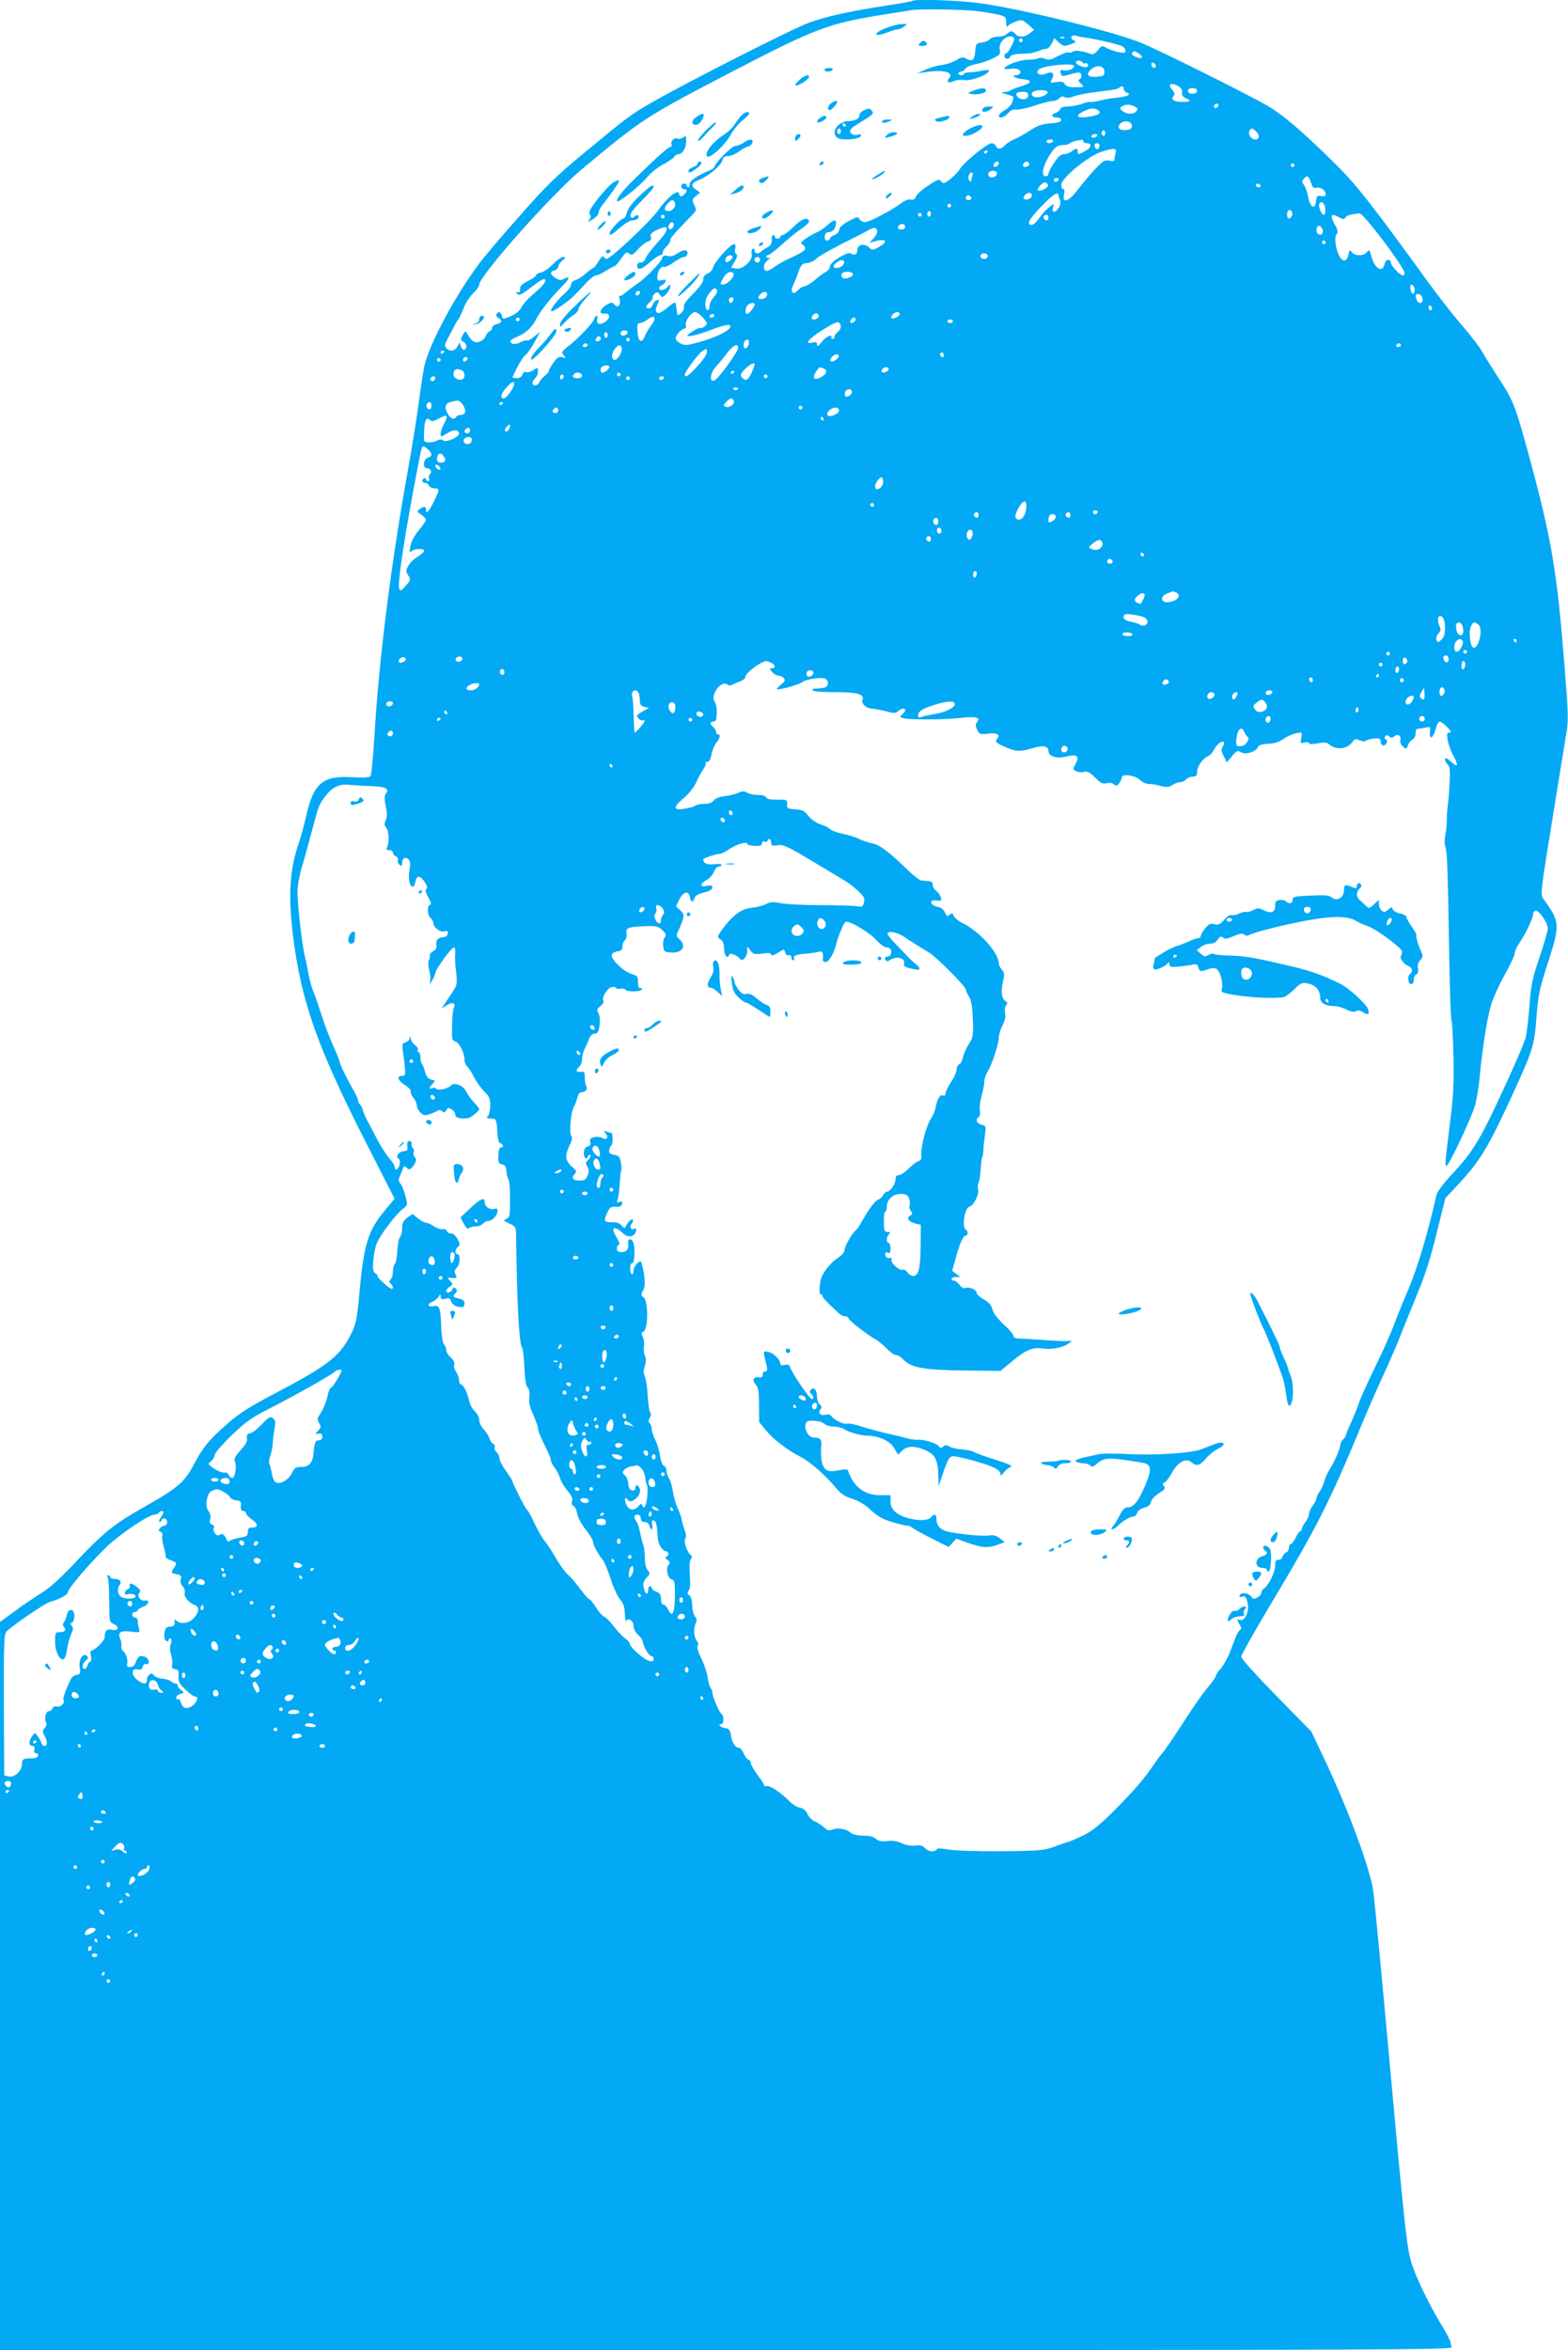 <?xml version="1.0" standalone="no"?>
<!DOCTYPE svg PUBLIC "-//W3C//DTD SVG 20010904//EN"
 "http://www.w3.org/TR/2001/REC-SVG-20010904/DTD/svg10.dtd">
<svg version="1.0" xmlns="http://www.w3.org/2000/svg"
 width="854pt" height="1280pt" viewBox="0 0 854 1280"
 preserveAspectRatio="xMidYMid meet">
<g transform="translate(0,1280) scale(0.1,-0.1)"
fill="#03a9f4" stroke="none">
<path d="M4969 12795 c-3 -2 -65 -14 -139 -25 -196 -30 -323 -58 -420 -92 -83
-29 -663 -323 -858 -435 -114 -65 -130 -77 -367 -273 -152 -125 -209 -180
-350 -341 -94 -105 -196 -225 -227 -267 -131 -176 -269 -434 -297 -557 -6 -27
-20 -120 -31 -205 -12 -85 -38 -252 -60 -370 -91 -508 -157 -1026 -181 -1445
-7 -110 -16 -205 -21 -212 -6 -8 -37 -10 -101 -6 -158 9 -208 -32 -248 -205
-12 -53 -30 -122 -41 -152 -50 -142 -59 -286 -33 -500 45 -362 130 -604 390
-1117 l164 -322 -49 -59 c-96 -114 -119 -189 -143 -462 -13 -139 -18 -162 -46
-218 -61 -121 -126 -171 -424 -327 -130 -69 -186 -104 -250 -161 -100 -88
-132 -127 -182 -222 -48 -92 -89 -128 -256 -222 -177 -100 -231 -143 -382
-303 -86 -92 -148 -148 -190 -173 -34 -21 -99 -64 -144 -98 l-83 -60 0 -1983
0 -1983 3956 0 c3603 0 3956 1 3950 16 -3 9 -6 21 -6 28 0 6 -25 54 -57 106
-68 114 -135 255 -157 330 -24 81 -38 210 -121 1124 -41 455 -80 860 -86 899
-20 131 -143 459 -273 731 l-64 135 -191 195 c-105 107 -191 202 -191 212 0 9
69 132 153 273 258 430 327 566 499 981 33 80 87 204 120 275 33 72 76 169 94
217 19 48 61 151 93 230 42 100 74 200 106 333 l47 189 65 69 c126 135 166
201 311 517 101 221 109 246 121 407 9 116 17 152 62 290 67 209 66 222 -27
350 -15 20 -11 49 50 425 36 222 71 436 77 475 12 71 11 99 -10 368 -42 525
-71 696 -202 1173 -66 243 -79 275 -160 397 -37 58 -77 122 -88 142 -11 21
-58 83 -106 138 -48 55 -132 163 -188 240 -312 431 -391 531 -511 649 -171
169 -279 261 -361 309 -106 62 -604 310 -693 345 -168 66 -681 191 -894 217
-117 14 -339 21 -349 10z m346 -55 c50 -6 107 -15 128 -21 33 -9 37 -13 37
-42 0 -18 4 -27 8 -20 8 12 55 33 75 33 7 0 25 -12 41 -27 l28 -26 -23 -18
c-29 -23 -62 -24 -79 -4 -7 8 -17 15 -22 15 -5 0 -16 -7 -24 -15 -9 -8 -30
-15 -48 -15 -19 0 -39 -6 -46 -14 -6 -8 -26 -16 -43 -18 -29 -3 -32 -6 -35
-43 -4 -51 -15 -62 -46 -46 -21 12 -29 11 -58 -7 -18 -11 -54 -23 -79 -26 -26
-3 -66 -15 -90 -26 l-44 -20 45 7 c97 15 157 0 130 -32 -18 -21 -5 -31 24 -17
14 6 40 9 58 6 35 -6 119 24 133 47 6 9 -2 10 -36 4 -24 -5 -56 -9 -71 -9 -16
-1 -28 -4 -28 -8 0 -5 -7 -8 -15 -8 -8 0 -15 5 -15 10 0 6 7 10 15 10 7 0 18
7 23 16 5 9 31 20 58 25 27 5 68 19 92 31 38 19 42 24 37 49 -10 42 50 90 78
63 8 -9 -31 -84 -43 -84 -6 0 -10 -7 -10 -15 0 -18 27 -20 32 -3 3 8 26 14 59
15 51 1 67 4 107 20 9 4 24 7 32 7 8 1 21 14 28 29 l14 29 22 -21 c25 -24 34
-25 73 -10 25 9 26 11 10 20 -23 13 -11 32 14 24 11 -4 35 -8 52 -10 47 -6
169 -34 195 -45 12 -5 22 -17 22 -25 0 -13 -7 -15 -37 -9 -21 4 -50 14 -65 22
-26 15 -28 15 -49 -12 -14 -18 -27 -25 -38 -20 -40 16 -86 22 -98 13 -7 -6
-16 -8 -22 -5 -5 4 -31 -5 -58 -19 -39 -21 -52 -24 -71 -15 -13 5 -29 7 -35 3
-7 -5 -32 -8 -57 -8 -44 0 -129 -32 -130 -48 0 -4 15 -5 33 -2 35 6 63 -7 53
-24 -4 -6 -15 -11 -24 -11 -32 0 3 -19 41 -22 52 -4 48 -20 -12 -38 -27 -8
-53 -18 -57 -22 -4 -5 -19 -8 -33 -9 -23 -1 -22 -2 9 -12 45 -13 42 -10 35
-40 -4 -15 -22 -35 -41 -46 -19 -11 -34 -25 -34 -31 0 -18 30 -11 51 14 13 15
28 22 42 19 12 -2 57 7 100 21 43 15 88 26 101 26 13 0 29 7 36 15 8 10 17 12
28 6 10 -5 26 -5 41 1 29 12 97 24 186 34 33 3 64 10 70 15 13 13 25 11 25 -5
0 -8 7 -17 16 -20 31 -12 6 -22 -76 -31 -19 -2 -53 -8 -74 -14 -22 -5 -43 -8
-46 -6 -4 2 -24 -2 -46 -10 -21 -8 -56 -14 -77 -15 -23 0 -40 -5 -43 -15 -3
-8 -14 -17 -25 -20 -27 -9 -23 -25 6 -25 15 0 25 -6 25 -14 0 -9 -17 -15 -58
-18 -46 -3 -71 -12 -113 -39 -30 -20 -68 -41 -86 -48 -17 -7 -39 -21 -49 -32
-21 -23 -42 -25 -50 -4 -4 8 -14 15 -23 15 -23 0 -150 -103 -172 -139 -9 -16
-34 -41 -54 -57 -33 -25 -38 -26 -49 -12 -11 14 -18 12 -71 -23 -33 -21 -63
-49 -67 -60 -6 -15 -14 -20 -28 -16 -11 3 -33 -5 -52 -20 -54 -40 -174 -103
-196 -103 -12 0 -25 7 -30 16 -8 15 -15 14 -61 -11 -33 -18 -51 -35 -51 -47 0
-11 -11 -23 -25 -28 -14 -5 -25 -14 -25 -20 0 -5 -7 -10 -16 -10 -20 0 -15 45
6 45 24 1 37 13 42 40 7 32 -10 32 -44 0 -15 -14 -38 -30 -50 -36 -32 -14 -63
-32 -83 -49 -16 -13 -16 -15 0 -26 24 -18 11 -32 -61 -65 -36 -15 -80 -40 -99
-55 -19 -14 -39 -23 -45 -19 -17 11 -11 42 13 59 12 9 17 14 10 11 -6 -3 -14
-1 -18 5 -3 5 0 10 7 10 7 0 40 25 73 55 33 30 81 70 107 87 27 18 46 38 45
43 -9 25 -41 13 -84 -29 -25 -25 -52 -46 -60 -46 -7 0 -13 -4 -13 -10 0 -5 -7
-10 -15 -10 -8 0 -15 5 -15 10 0 6 -4 10 -9 10 -6 0 -9 -12 -8 -27 1 -19 -5
-30 -21 -39 -13 -6 -29 -17 -35 -23 -16 -16 -37 -14 -37 5 0 8 -5 12 -11 8 -6
-3 -8 -16 -5 -28 8 -33 -49 -86 -86 -79 l-26 5 19 33 c14 23 17 35 9 40 -7 4
-9 18 -6 31 4 16 2 24 -7 24 -19 0 -106 -97 -113 -126 -4 -14 -17 -30 -30 -34
-16 -6 -24 -17 -24 -33 0 -14 -20 -42 -55 -77 -36 -35 -53 -60 -50 -70 3 -9
-4 -25 -15 -35 -11 -10 -21 -14 -21 -9 -3 18 -6 39 -8 57 -1 15 -9 12 -46 -19
-34 -28 -49 -34 -57 -26 -9 9 -8 18 0 37 15 33 15 36 -3 29 -8 -3 -17 -14 -20
-25 -4 -10 -13 -19 -21 -19 -20 0 -18 14 6 35 11 10 17 21 15 25 -3 4 2 13 10
20 13 11 18 10 29 -5 12 -17 14 -17 34 3 12 12 22 30 22 40 -1 16 -1 16 -14 0
-14 -19 -46 -24 -46 -8 0 6 6 13 14 16 8 3 17 12 20 20 4 11 0 13 -19 8 -21
-5 -25 -3 -25 16 0 31 19 62 35 56 8 -2 32 8 54 25 23 16 47 29 55 29 20 0 29
30 11 36 -8 3 -28 -4 -44 -15 -20 -15 -38 -20 -55 -15 -18 4 -26 1 -30 -13 -8
-25 -94 -112 -141 -143 -21 -14 -48 -35 -61 -46 -12 -12 -26 -19 -29 -15 -4 3
-4 -6 0 -20 8 -31 -12 -50 -29 -28 -9 12 -15 13 -35 3 -42 -22 -55 -57 -19
-52 32 4 34 -26 3 -46 -29 -19 -49 -12 -42 15 6 24 -10 25 -17 1 -7 -22 -88
-107 -141 -148 -36 -28 -39 -33 -25 -49 14 -16 13 -17 -7 -11 -17 5 -27 0 -47
-27 -14 -19 -26 -39 -26 -45 0 -6 -10 -19 -23 -29 -13 -10 -26 -26 -30 -35 -8
-21 -37 -24 -37 -4 0 7 7 19 15 26 8 7 15 23 15 36 0 24 -1 24 -25 8 -14 -9
-31 -14 -39 -11 -9 4 -17 -2 -21 -14 -4 -12 -15 -19 -32 -19 -13 0 -23 3 -21
8 32 68 54 106 72 120 11 10 34 42 49 72 l29 53 -32 -26 c-17 -15 -35 -25 -40
-22 -4 3 -20 -1 -35 -9 -28 -15 -55 -12 -55 6 0 5 17 16 38 24 48 21 79 50
104 99 23 44 83 119 142 178 40 40 43 57 7 38 -16 -9 -26 -8 -46 5 -30 20 -32
34 -5 41 11 3 20 12 20 20 0 8 10 23 23 34 19 16 20 18 4 19 -10 0 -34 -17
-55 -39 -20 -21 -49 -41 -64 -45 -16 -3 -28 -10 -28 -15 0 -5 -20 -20 -45 -32
-33 -17 -44 -27 -42 -43 1 -14 -3 -20 -13 -18 -12 3 -12 1 -3 -9 10 -10 25 -3
73 34 58 45 80 56 80 39 0 -13 -23 -38 -69 -77 -24 -20 -51 -50 -60 -67 -10
-21 -31 -38 -59 -50 -43 -18 -44 -18 -49 2 -6 22 -18 26 -29 9 -4 -7 1 -16 10
-21 23 -13 20 -27 -9 -34 -14 -3 -25 -13 -25 -20 0 -8 -7 -17 -15 -20 -8 -3
-17 -15 -20 -25 -4 -11 -18 -25 -32 -30 -27 -10 -46 2 -69 44 -9 16 -11 15
-24 -9 -13 -23 -12 -27 3 -35 19 -11 23 -34 7 -44 -6 -3 -14 4 -19 16 l-8 23
-12 -22 c-13 -25 -43 -29 -61 -8 -9 12 -8 21 4 43 8 15 23 44 33 63 9 19 22
42 29 50 6 8 19 36 29 61 9 26 32 62 51 80 19 18 34 40 34 48 1 49 392 489
553 624 334 279 349 289 827 538 453 235 521 261 820 309 74 11 142 23 150 24
36 8 273 5 355 -4z m482 -146 c-3 -3 -12 -4 -19 -1 -8 3 -5 6 6 6 11 1 17 -2
13 -5z m-227 -14 c0 -5 -4 -10 -10 -10 -5 0 -10 5 -10 10 0 6 5 10 10 10 6 0
10 -4 10 -10z m636 -74 c10 -8 16 -17 13 -20 -10 -10 -61 13 -54 24 8 14 18
13 41 -4z m-311 -46 c4 -6 10 -8 15 -5 5 3 11 1 14 -4 4 -5 2 -12 -3 -15 -13
-8 -61 11 -61 24 0 13 27 13 35 0z m400 -18 c0 -18 -20 -15 -23 4 -3 10 1 15
10 12 7 -3 13 -10 13 -16z m-445 -2 c0 -15 -35 -29 -58 -23 -17 4 -20 1 -15
-15 5 -19 7 -20 51 -7 25 8 49 12 54 9 12 -8 10 -32 -3 -36 -8 -3 -6 -10 5
-20 9 -9 16 -18 16 -20 0 -2 -21 -3 -46 -3 -32 0 -48 5 -55 17 -7 13 -18 15
-45 11 -35 -6 -36 -5 -24 17 16 31 1 44 -34 29 -31 -15 -59 2 -39 22 22 22
193 39 193 19z m165 -30 c0 -22 -5 -25 -39 -28 -51 -4 -64 10 -36 38 30 30 75
24 75 -10z m423 -113 c-2 -15 4 -25 20 -32 32 -14 27 -20 -16 -20 -48 0 -67
12 -51 31 9 11 8 18 -6 34 -26 28 -10 43 26 24 22 -11 29 -21 27 -37z m82 8
c0 -9 -9 -15 -25 -15 -16 0 -25 6 -25 15 0 9 9 15 25 15 16 0 25 -6 25 -15z
m-815 -4 c7 -13 -27 -31 -59 -31 -27 0 -37 24 -13 33 21 9 66 7 72 -2z m-105
-21 c0 -24 -41 -28 -59 -7 -14 18 -4 27 31 27 21 0 28 -5 28 -20z m1031 -63
c-13 -13 -26 -3 -16 12 3 6 11 8 17 5 6 -4 6 -10 -1 -17z m-450 2 c16 -8 18
-13 8 -25 -15 -18 -50 -18 -75 1 -16 13 -17 16 -4 25 20 13 46 13 71 -1z
m-201 -19 c24 -15 0 -30 -58 -37 -60 -7 -69 6 -19 31 37 18 56 20 77 6z m185
-85 c0 -15 -8 -21 -29 -23 -37 -4 -54 11 -36 33 19 23 65 16 65 -10z m679 -34
c19 -21 14 -41 -8 -41 -20 0 -39 27 -32 45 7 20 19 19 40 -4z m-824 -6 c0 -8
-4 -15 -10 -15 -5 0 -10 7 -10 15 0 8 5 15 10 15 6 0 10 -7 10 -15z m-45 -15
c-3 -5 -13 -10 -21 -10 -8 0 -12 5 -9 10 3 6 13 10 21 10 8 0 12 -4 9 -10z
m-240 -30 c-3 -5 -13 -10 -21 -10 -8 0 -14 5 -14 10 0 6 9 10 21 10 11 0 17
-4 14 -10z m165 0 c0 -5 9 -10 20 -10 31 0 24 -27 -12 -44 -38 -20 -38 -20
-38 -1 0 19 -9 19 -34 0 -11 -8 -30 -15 -42 -15 -15 0 -32 -14 -53 -47 -17
-25 -31 -52 -31 -60 0 -7 -7 -13 -15 -13 -24 0 -18 46 12 98 32 57 49 72 83
72 14 0 30 4 36 9 5 5 20 11 34 14 14 2 28 5 33 6 4 0 7 -3 7 -9z m88 -27 c-4
-22 -22 -20 -26 1 -2 10 3 16 13 16 10 0 15 -7 13 -17z m88 -35 c-3 -13 -6
-29 -6 -36 0 -10 -8 -12 -28 -7 -25 5 -35 -1 -78 -47 -28 -29 -69 -79 -93
-110 -50 -66 -87 -80 -76 -28 4 19 3 30 -4 30 -6 0 -11 10 -11 23 0 37 148
158 221 181 68 21 82 20 75 -6z m-696 8 c0 -3 -4 -8 -10 -11 -5 -3 -10 -1 -10
4 0 6 5 11 10 11 6 0 10 -2 10 -4z m60 -65 c0 -12 -20 -25 -27 -18 -7 7 6 27
18 27 5 0 9 -4 9 -9z m165 -1 c3 -6 -1 -13 -10 -16 -19 -8 -30 0 -20 15 8 14
22 14 30 1z m1445 -10 c0 -5 -4 -10 -10 -10 -5 0 -10 5 -10 10 0 6 5 10 10 10
6 0 10 -4 10 -10z m-1620 -44 c0 -18 -30 -30 -43 -17 -5 5 -6 14 -3 20 10 16
46 13 46 -3z m-134 -12 c-3 -9 -6 -21 -6 -27 0 -8 -3 -8 -10 -1 -12 12 -3 44
12 44 6 0 7 -7 4 -16z m1844 -38 c8 -27 15 -33 30 -29 23 6 50 -13 50 -34 0
-11 -7 -14 -24 -11 -22 4 -25 1 -28 -26 -5 -51 -31 -39 -43 20 -5 28 -16 59
-24 68 -11 13 -11 19 -1 31 19 23 27 18 40 -19z m-1375 14 c-3 -5 -10 -10 -16
-10 -5 0 -9 5 -9 10 0 6 7 10 16 10 8 0 12 -4 9 -10z m-57 -28 c4 -13 -44 -39
-55 -29 -8 9 28 48 41 44 5 -2 12 -9 14 -15z m1157 -2 c3 -5 -1 -10 -9 -10 -9
0 -16 5 -16 10 0 6 4 10 9 10 6 0 13 -4 16 -10z m-1245 -54 c0 -16 -27 -29
-41 -20 -13 8 9 34 27 34 8 0 14 -6 14 -14z m146 -2 c0 -5 4 -17 8 -26 5 -10
1 -27 -9 -42 -20 -29 -39 -25 -29 7 6 20 6 20 -22 -2 -16 -12 -40 -39 -54 -59
-14 -20 -32 -37 -40 -37 -32 0 -17 29 51 100 66 68 92 85 95 59z m-476 -15 c0
-5 -7 -9 -15 -9 -15 0 -20 12 -9 23 8 8 24 -1 24 -14z m1928 -57 c2 -18 -1
-32 -8 -32 -13 0 -32 48 -24 61 11 19 29 2 32 -29z m-2038 18 c0 -5 -4 -10
-10 -10 -5 0 -10 5 -10 10 0 6 5 10 10 10 6 0 10 -4 10 -10z m1857 -54 c-4 -9
-11 -16 -17 -16 -11 0 -14 33 -3 44 11 10 26 -11 20 -28z m-1967 9 c0 -8 -4
-15 -10 -15 -5 0 -10 7 -10 15 0 8 5 15 10 15 6 0 10 -7 10 -15z m-50 -5 c0
-5 -4 -10 -10 -10 -5 0 -10 5 -10 10 0 6 5 10 10 10 6 0 10 -4 10 -10z m2460
-72 c86 -107 170 -228 170 -245 0 -7 -4 -13 -10 -13 -15 0 -65 54 -65 70 0 22
-29 18 -33 -5 -10 -54 -54 -31 -73 39 -10 36 -12 39 -24 23 -16 -23 -71 -22
-84 1 -9 14 -11 12 -17 -15 -12 -62 -56 -27 -69 55 -4 28 -3 48 5 57 9 11 7
23 -11 54 -27 48 -19 62 21 39 25 -14 31 -14 37 -3 7 11 28 18 78 23 6 1 39
-35 75 -80z m-1770 57 c0 -8 -4 -15 -9 -15 -13 0 -22 16 -14 24 11 11 23 6 23
-9z m-780 -50 c0 -8 -9 -15 -20 -15 -20 0 -26 11 -13 23 12 13 33 7 33 -8z
m2273 -15 c6 -22 -7 -35 -23 -25 -15 9 -12 45 4 45 7 0 16 -9 19 -20z m-2426
-6 c3 -8 -5 -26 -18 -41 l-24 -26 25 7 c65 20 82 1 27 -29 -34 -19 -36 -19
-56 -1 -24 22 -61 13 -61 -14 0 -24 -17 -35 -34 -21 -17 14 -116 -46 -116 -71
0 -9 -10 -23 -22 -29 -13 -7 -41 -27 -62 -46 -22 -18 -47 -33 -56 -33 -8 0
-24 -10 -34 -21 -26 -30 -45 -10 -26 28 7 16 21 48 29 73 14 38 20 45 45 47
16 1 39 11 51 23 19 18 99 62 210 117 17 8 46 23 65 34 43 23 49 23 57 3z
m2443 -64 c0 -5 -4 -10 -10 -10 -5 0 -10 5 -10 10 0 6 5 10 10 10 6 0 10 -4
10 -10z m-1840 -75 c0 -8 -9 -15 -20 -15 -11 0 -20 7 -20 15 0 8 9 15 20 15
11 0 20 -7 20 -15z m-1390 -4 c0 -12 -29 -35 -36 -28 -11 10 5 37 21 37 8 0
15 -4 15 -9z m150 -16 c0 -8 -7 -15 -15 -15 -8 0 -15 7 -15 15 0 8 7 15 15 15
8 0 15 -7 15 -15z m450 -30 c-14 -16 -50 -21 -50 -6 0 6 10 17 22 25 27 19 48
5 28 -19z m-595 -46 c9 -14 -34 -59 -57 -59 -17 0 -17 2 -3 29 19 37 47 51 60
30z m650 1 c9 -15 -43 -36 -56 -23 -6 6 -8 16 -5 22 9 14 53 14 61 1z m3060
-88 c0 -31 -19 -28 -23 4 -3 18 0 25 10 22 7 -3 13 -14 13 -26z m-3800 -3 c4
-6 -4 -22 -16 -36 -13 -13 -24 -34 -24 -46 0 -35 -20 -35 -23 0 -2 21 4 42 19
63 24 32 34 36 44 19z m-424 -22 c-13 -13 -26 -3 -16 12 3 6 11 8 17 5 6 -4 6
-10 -1 -17z m697 -4 c-2 -10 -13 -19 -26 -21 -24 -4 -29 7 -10 26 18 18 40 15
36 -5z m3570 -21 c4 -26 -22 -31 -32 -6 -10 26 -7 36 12 32 9 -2 18 -13 20
-26z m-3754 -7 c-4 -8 -10 -15 -15 -15 -5 0 -9 7 -9 15 0 8 7 15 15 15 9 0 12
-6 9 -15z m116 -23 c0 -13 -30 -52 -41 -52 -13 0 -11 34 3 48 13 13 38 16 38
4z m3690 -23 c0 -5 -4 -9 -10 -9 -5 0 -10 7 -10 16 0 8 5 12 10 9 6 -3 10 -10
10 -16z m-3975 -45 c14 -15 25 -30 25 -34 0 -12 -28 -32 -37 -27 -4 3 -24 -6
-43 -19 -33 -23 -33 -24 -10 -24 14 0 66 15 115 34 58 22 94 30 100 24 20 -19
-67 -65 -180 -95 -55 -15 -68 -15 -89 -3 -15 7 -26 19 -26 27 0 18 32 53 48
53 8 0 11 7 7 18 -6 22 29 72 51 72 8 0 26 -12 39 -26z m631 -3 c-8 -13 -36
-15 -36 -3 0 4 5 13 12 20 14 14 34 0 24 -17z m444 19 c0 -12 -35 -31 -44 -23
-8 9 14 33 30 33 8 0 14 -4 14 -10z m-1010 -10 c0 -5 -7 -10 -16 -10 -8 0 -12
5 -9 10 3 6 10 10 16 10 5 0 9 -4 9 -10z m-343 -52 c-14 -18 -30 -46 -36 -61
-16 -41 -36 -28 -39 26 -3 38 0 47 13 47 9 0 28 9 43 20 38 30 50 9 19 -32z
m-717 32 c0 -5 -4 -10 -10 -10 -5 0 -10 5 -10 10 0 6 5 10 10 10 6 0 10 -4 10
-10z m1830 1 c0 -12 -20 -25 -27 -18 -7 7 6 27 18 27 5 0 9 -4 9 -9z m530 -11
c0 -5 -7 -10 -15 -10 -8 0 -15 5 -15 10 0 6 7 10 15 10 8 0 15 -4 15 -10z
m-611 -25 c2 -10 -5 -25 -15 -32 -10 -8 -19 -19 -19 -26 0 -7 -4 -13 -10 -13
-5 -1 -9 2 -7 7 6 22 -29 6 -52 -23 -19 -25 -26 -28 -26 -15 0 14 -5 16 -25
11 -55 -14 -11 31 85 87 51 30 63 31 69 4z m-1161 -37 c-7 -19 -38 -22 -38 -4
0 10 9 16 21 16 12 0 19 -5 17 -12z m-108 -13 c0 -8 -4 -15 -10 -15 -5 0 -10
7 -10 15 0 8 5 15 10 15 6 0 10 -7 10 -15z m-37 -20 c0 -6 -7 -11 -16 -13 -12
-3 -15 1 -11 13 7 17 25 17 27 0z m157 -5 c0 -5 -4 -10 -10 -10 -5 0 -10 5
-10 10 0 6 5 10 10 10 6 0 10 -4 10 -10z m648 -22 c-4 -27 -28 -36 -28 -10 0
20 8 32 22 32 5 0 8 -10 6 -22z m-878 -8 c0 -5 -7 -10 -16 -10 -8 0 -12 5 -9
10 3 6 10 10 16 10 5 0 9 -4 9 -10z m4430 0 c0 -5 -7 -10 -16 -10 -8 0 -12 5
-9 10 3 6 10 10 16 10 5 0 9 -4 9 -10z m-4244 -15 c7 -17 -21 -65 -37 -65 -18
0 -21 28 -4 54 20 29 33 33 41 11z m634 -1 c0 -17 -85 -137 -118 -168 -40 -35
-40 28 -1 69 11 11 36 41 56 68 36 47 63 61 63 31z m-170 -23 c0 -11 -23 -45
-51 -75 -49 -54 -69 -67 -69 -46 0 16 77 117 97 129 24 14 23 14 23 -8z
m-1430 5 c0 -3 -4 -8 -10 -11 -5 -3 -10 -1 -10 4 0 6 5 11 10 11 6 0 10 -2 10
-4z m2720 -22 c0 -8 -4 -12 -10 -9 -5 3 -10 10 -10 16 0 5 5 9 10 9 6 0 10 -7
10 -16z m-572 -6 c-6 -16 -36 -34 -44 -25 -9 9 15 37 33 37 8 0 13 -5 11 -12z
m-2027 -21 c-13 -13 -26 -3 -16 12 3 6 11 8 17 5 6 -4 6 -10 -1 -17z m-141 3
c0 -5 -4 -10 -10 -10 -5 0 -10 5 -10 10 0 6 5 10 10 10 6 0 10 -4 10 -10z
m1710 -27 c0 -3 -8 -24 -17 -45 -18 -40 -33 -47 -53 -23 -10 12 -7 20 18 45
28 28 52 39 52 23z m-792 -15 c-6 -16 -36 -34 -44 -26 -3 4 -4 14 -1 23 7 17
51 21 45 3z m1166 -4 c25 -10 19 -32 -13 -49 -37 -19 -49 -4 -27 30 18 28 18
27 40 19z m356 -4 c0 -12 -28 -25 -36 -17 -9 9 6 27 22 27 8 0 14 -5 14 -10z
m-2326 -6 c18 -7 22 -39 6 -49 -17 -11 -50 5 -50 24 0 29 14 37 44 25z m1486
-8 c0 -3 -4 -8 -10 -11 -5 -3 -10 -1 -10 4 0 6 5 11 10 11 6 0 10 -2 10 -4z
m-830 -21 c0 -9 -9 -15 -25 -15 -24 0 -32 10 -18 23 12 13 43 7 43 -8z m210 5
c0 -5 -4 -10 -10 -10 -5 0 -10 5 -10 10 0 6 5 10 10 10 6 0 10 -4 10 -10z
m-310 -9 c0 -6 -4 -13 -10 -16 -5 -3 -10 1 -10 9 0 9 5 16 10 16 6 0 10 -4 10
-9z m1110 -1 c0 -5 -4 -10 -10 -10 -5 0 -10 5 -10 10 0 6 5 10 10 10 6 0 10
-4 10 -10z m-1810 -8 c0 -13 -12 -22 -22 -16 -10 6 -1 24 13 24 5 0 9 -4 9 -8z
m1060 -2 c0 -5 -4 -10 -10 -10 -5 0 -10 5 -10 10 0 6 5 10 10 10 6 0 10 -4 10
-10z m185 0 c-3 -5 -10 -10 -16 -10 -5 0 -9 5 -9 10 0 6 7 10 16 10 8 0 12 -4
9 -10z m-815 -31 c0 -21 -41 -79 -56 -79 -22 0 -16 27 14 59 29 32 42 38 42
20z m1220 -23 c0 -11 -19 -15 -25 -6 -3 5 1 10 9 10 9 0 16 -2 16 -4z m620
-21 c0 -16 -27 -32 -37 -22 -3 4 -3 13 0 22 8 20 37 20 37 0z m-644 -46 c10
-16 -22 -43 -42 -35 -16 6 -16 8 1 26 20 23 31 25 41 9z m-1490 -7 c16 -11 32
-45 27 -59 -3 -7 -13 -13 -23 -13 -10 0 -22 -4 -25 -10 -12 -19 -34 -10 -49
21 -18 36 -9 55 27 62 12 2 24 5 27 5 3 1 10 -2 16 -6z m-156 -22 c0 -21 -15
-27 -25 -10 -7 12 2 30 16 30 5 0 9 -9 9 -20z m390 16 c0 -3 -4 -8 -10 -11 -5
-3 -10 -1 -10 4 0 6 5 11 10 11 6 0 10 -2 10 -4z m1630 -26 c0 -5 -4 -10 -10
-10 -5 0 -10 5 -10 10 0 6 5 10 10 10 6 0 10 -4 10 -10z m-1330 -15 c0 -8 -7
-15 -15 -15 -16 0 -20 12 -8 23 11 12 23 8 23 -8z m1530 0 c0 -19 -49 -40 -62
-27 -12 12 18 42 43 42 10 0 19 -7 19 -15z m-2150 -71 c-11 -19 -20 -44 -20
-55 0 -21 0 -21 35 1 36 22 65 21 65 -2 -1 -20 -71 -50 -86 -37 -9 7 -19 7
-33 0 -27 -15 -71 -14 -72 2 0 6 0 32 1 57 2 50 14 70 31 53 8 -8 17 -9 33 -1
44 23 51 26 58 21 4 -2 -2 -19 -12 -39z m2065 26 c3 -5 1 -10 -4 -10 -6 0 -11
5 -11 10 0 6 2 10 4 10 3 0 8 -4 11 -10z m-1711 -54 c-6 -16 -24 -23 -24 -8 0
10 22 33 27 28 2 -2 1 -11 -3 -20z m-214 -11 c0 -8 -7 -15 -15 -15 -16 0 -20
12 -8 23 11 12 23 8 23 -8z m10 -49 c0 -8 -5 -18 -10 -21 -17 -11 -40 3 -34
20 8 19 44 20 44 1z m-240 -53 c25 -22 26 -39 0 -46 -24 -6 -29 -57 -6 -57 20
0 31 -19 18 -32 -6 -6 -8 -17 -5 -24 3 -8 0 -14 -6 -14 -6 0 -11 5 -11 11 0 5
-4 7 -10 4 -15 -9 -12 -25 5 -25 9 0 18 -7 21 -15 4 -8 17 -15 30 -15 30 0 30
-3 -3 -72 -28 -56 -43 -72 -43 -43 0 18 -11 19 -34 2 -17 -13 -17 -14 8 -30
14 -10 26 -22 26 -28 0 -6 -17 -31 -39 -57 -24 -29 -41 -62 -46 -87 -5 -32 -4
-38 6 -27 16 15 69 16 69 2 0 -6 -16 -20 -35 -32 -20 -11 -43 -34 -51 -50 -14
-26 -14 -32 0 -53 14 -21 13 -25 -14 -55 -26 -29 -30 -31 -36 -15 -11 26 38
340 107 690 19 98 17 95 49 68z m89 -42 c12 -21 5 -31 -21 -31 -11 0 -18 7
-18 18 0 35 23 43 39 13z m-21 -60 c3 -8 -1 -12 -9 -9 -7 2 -15 10 -17 17 -3
8 1 12 9 9 7 -2 15 -10 17 -17z m2412 -76 c0 -28 -35 -53 -43 -31 -6 15 19 56
34 56 5 0 9 -11 9 -25z m780 -129 c0 -42 -18 -76 -40 -76 -26 0 -26 25 0 68
23 38 40 41 40 8z m-830 4 c0 -5 -4 -10 -10 -10 -5 0 -10 5 -10 10 0 6 5 10
10 10 6 0 10 -4 10 -10z m1218 -41 c-2 -6 -8 -10 -13 -10 -5 0 -11 4 -13 10
-2 6 4 11 13 11 9 0 15 -5 13 -11z m-648 -14 c0 -8 -4 -15 -9 -15 -13 0 -22
16 -14 24 11 11 23 6 23 -9z m500 0 c0 -8 -4 -15 -9 -15 -13 0 -22 16 -14 24
11 11 23 6 23 -9z m-80 -10 c0 -8 -9 -19 -20 -25 -17 -9 -20 -8 -20 8 0 10 3
22 7 25 12 12 33 7 33 -8z m-640 -25 c0 -11 -4 -20 -9 -20 -14 0 -23 18 -16
30 10 17 25 11 25 -10z m15 -60 c-5 -8 -11 -8 -17 -2 -6 6 -7 16 -3 22 5 8 11
8 17 2 6 -6 7 -16 3 -22z m170 -19 c-3 -12 -10 -21 -15 -21 -14 0 -21 32 -9
47 16 19 33 1 24 -26z m-225 -16 c0 -8 -4 -15 -9 -15 -13 0 -22 16 -14 24 11
11 23 6 23 -9z m934 -20 c8 -22 -22 -47 -48 -39 -31 10 -31 12 -5 33 29 24 45
26 53 6z m227 -68 c-1 -12 -15 -9 -19 4 -3 6 1 10 8 8 6 -3 11 -8 11 -12z
m-171 -38 c0 -5 -7 -9 -15 -9 -15 0 -20 12 -9 23 8 8 24 -1 24 -14z m-740 -63
c0 -8 -4 -18 -10 -21 -5 -3 -10 3 -10 14 0 12 5 21 10 21 6 0 10 -6 10 -14z
m1084 -102 c38 -15 3 -54 -48 -54 -37 0 -35 35 2 48 15 6 28 11 29 11 1 1 8
-2 17 -5z m-171 -10 c3 -3 0 -16 -6 -28 -7 -11 -12 -22 -13 -24 -1 -1 -9 0
-18 4 -21 8 -20 23 2 40 19 15 26 17 35 8z m-5 -125 c12 -5 22 -16 22 -24 0
-20 -26 -30 -43 -17 -6 5 -29 12 -49 16 -34 6 -48 23 -32 39 7 6 68 -2 102
-14z m1642 -59 c0 -34 -5 -52 -20 -65 -18 -16 -20 -16 -26 -1 -4 10 1 25 10
35 14 15 15 23 5 44 -15 34 -5 64 16 47 9 -8 15 -30 15 -60z m94 14 c10 -27 7
-54 -8 -54 -15 0 -26 21 -26 51 0 23 25 25 34 3z m88 4 c29 -23 -1 -142 -30
-124 -15 9 -23 82 -12 110 11 29 19 32 42 14z m-1884 -53 c3 -13 -50 -13 -55
0 -2 6 9 11 24 10 16 0 29 -4 31 -10z m1798 -36 c9 -14 -16 -59 -33 -59 -16 0
-17 42 -1 58 15 15 25 15 34 1z m294 1 c0 -5 -2 -10 -4 -10 -3 0 -8 5 -11 10
-3 6 -1 10 4 10 6 0 11 -4 11 -10z m-270 -60 c0 -5 -4 -10 -10 -10 -5 0 -10 5
-10 10 0 6 5 10 10 10 6 0 10 -4 10 -10z m-420 -10 c0 -5 -4 -10 -10 -10 -5 0
-10 5 -10 10 0 6 5 10 10 10 6 0 10 -4 10 -10z m-5060 -40 c-9 -6 -19 -5 -25
1 -6 6 -5 13 5 19 9 6 19 5 25 -1 6 -6 5 -13 -5 -19z m5380 9 c0 -24 -23 -21
-28 4 -2 10 3 17 12 17 10 0 16 -9 16 -21z m-5680 1 c0 -12 -28 -25 -36 -17
-9 9 6 27 22 27 8 0 14 -5 14 -10z m5455 -10 c0 -7 -6 -15 -12 -17 -8 -3 -13
4 -13 17 0 13 5 20 13 18 6 -3 12 -11 12 -18z m-3464 -10 c23 -13 25 -30 2
-30 -14 0 -14 -2 2 -20 10 -11 26 -20 35 -20 10 0 23 -6 29 -14 9 -11 6 -18
-15 -35 -15 -12 -25 -23 -23 -25 7 -7 123 25 139 39 18 15 100 28 123 19 21
-8 22 -40 1 -48 -9 -3 -29 -6 -45 -6 -18 0 -28 -4 -24 -10 4 -6 56 -10 124
-10 123 0 160 -11 148 -43 -7 -20 23 -47 54 -47 13 -1 47 -7 74 -14 42 -12 52
-12 66 0 18 16 39 19 39 5 0 -5 -7 -15 -16 -22 -14 -12 -14 -14 3 -20 25 -10
221 -10 318 1 83 9 107 2 86 -23 -9 -12 -9 -21 1 -41 11 -25 15 -27 59 -22 50
6 69 -5 50 -28 -14 -16 -7 -22 47 -46 53 -24 81 -25 146 -5 56 17 86 12 86
-14 0 -31 42 -45 96 -32 60 15 76 3 52 -39 -16 -29 -16 -30 2 -40 11 -6 30 -8
44 -4 18 4 32 -2 60 -31 30 -30 42 -36 63 -31 14 4 31 2 40 -6 12 -10 18 -9
29 7 8 10 14 24 14 31 0 22 73 11 98 -13 12 -13 34 -23 50 -23 15 0 44 -5 65
-11 31 -8 43 -7 62 5 14 9 33 16 43 16 11 0 25 7 32 15 7 8 23 15 36 15 19 0
24 5 24 28 1 29 34 75 62 85 9 3 22 18 30 33 14 29 43 52 53 42 4 -3 1 -15 -6
-25 -9 -15 -8 -26 6 -52 l17 -33 28 33 c25 30 31 33 49 22 24 -15 77 0 91 26
6 13 23 18 57 20 32 1 59 9 83 26 19 14 51 28 69 31 34 7 34 7 28 -25 -6 -29
-5 -31 18 -25 14 3 25 2 25 -4 0 -6 17 -6 47 -1 35 7 50 6 62 -5 39 -34 99
-27 129 15 10 15 17 16 37 7 16 -7 29 -8 37 -1 7 5 28 10 46 11 26 2 32 -1 32
-18 0 -11 6 -20 14 -20 17 0 29 27 14 32 -7 3 -8 10 -4 17 6 9 11 9 22 0 11
-9 17 -9 29 1 18 15 38 3 32 -21 -3 -10 3 -25 14 -35 18 -16 19 -15 28 8 5 14
17 28 25 31 9 4 16 18 16 32 0 14 4 25 9 25 5 0 23 3 41 6 30 7 32 6 28 -21
-5 -46 17 -39 30 10 6 25 17 45 23 45 6 0 24 -13 41 -30 22 -23 25 -30 13 -30
-14 0 -16 -7 -10 -42 4 -24 18 -63 32 -87 28 -50 23 -64 -10 -33 -13 12 -26
22 -30 22 -12 0 -8 -18 8 -34 12 -12 14 -33 10 -103 -2 -48 -7 -104 -10 -123
-3 -19 -5 -54 -5 -76 0 -23 -3 -59 -8 -80 -5 -23 -5 -51 1 -69 9 -31 12 -100
21 -633 3 -167 8 -308 12 -313 3 -6 8 -91 10 -190 3 -140 0 -216 -16 -342 -31
-253 -31 -257 -22 -257 13 0 141 270 157 334 9 32 20 104 25 160 15 155 40
314 62 386 11 36 44 108 74 162 30 53 54 105 54 116 0 10 11 35 24 54 36 53
76 137 76 159 0 10 7 19 15 19 19 0 65 -68 65 -97 0 -12 -20 -83 -45 -157 -40
-117 -47 -152 -55 -268 -6 -73 -15 -150 -21 -172 -6 -21 -47 -118 -91 -215
-155 -339 -190 -399 -313 -530 -41 -44 -77 -92 -81 -108 -44 -198 -103 -396
-149 -505 -30 -70 -67 -160 -81 -200 -15 -40 -61 -145 -104 -233 -43 -88 -84
-178 -90 -200 -7 -22 -26 -68 -41 -102 -16 -34 -29 -66 -29 -71 0 -5 -7 -15
-15 -22 -8 -7 -15 -20 -15 -30 0 -20 -36 -100 -62 -140 -9 -14 -20 -38 -24
-55 -4 -16 -15 -42 -25 -57 -11 -14 -19 -32 -19 -40 0 -7 -9 -24 -20 -38 -11
-14 -20 -34 -20 -45 0 -11 -9 -31 -20 -45 -11 -14 -20 -31 -20 -37 0 -7 -4
-13 -8 -13 -5 0 -16 -16 -25 -35 -9 -19 -21 -35 -27 -35 -5 0 -10 -9 -10 -20
0 -11 -7 -23 -15 -26 -8 -3 -17 -14 -20 -24 -3 -10 -13 -17 -23 -16 -13 1 -17
-7 -17 -34 0 -35 -37 -107 -62 -123 -7 -4 -13 -14 -13 -22 0 -8 -10 -20 -22
-26 -17 -9 -24 -9 -33 5 -15 20 -56 25 -63 7 -3 -10 0 -12 11 -8 20 8 29 -6
34 -50 4 -39 -21 -85 -43 -76 -17 6 -18 -1 -1 -27 9 -16 9 -22 0 -28 -6 -4
-19 -27 -28 -52 -9 -25 -22 -58 -29 -75 -12 -32 -45 -86 -58 -95 -4 -3 -11
-15 -15 -27 -4 -12 -25 -41 -46 -65 -21 -24 -80 -108 -131 -188 -52 -80 -102
-154 -112 -165 -10 -10 -32 -40 -50 -66 -52 -78 -104 -138 -214 -249 -80 -80
-121 -113 -170 -137 -36 -17 -74 -34 -85 -36 -11 -3 -45 -15 -75 -26 -50 -19
-78 -22 -285 -24 -134 -1 -254 3 -288 9 -32 6 -60 8 -62 4 -11 -19 -47 -17
-65 2 -14 16 -28 19 -56 16 -23 -3 -51 2 -72 12 -24 12 -49 16 -79 12 -32 -3
-48 0 -63 13 -13 12 -36 17 -70 17 -28 0 -56 6 -63 13 -22 22 -70 32 -99 21
-23 -8 -31 -7 -50 11 -13 12 -35 26 -49 32 -15 5 -33 23 -40 39 -9 21 -23 32
-42 36 -16 3 -41 18 -55 33 -45 46 -106 88 -124 85 -10 -2 -18 1 -18 7 0 5
-16 30 -35 55 -19 26 -35 53 -35 61 0 9 -6 18 -14 21 -8 3 -20 19 -26 35 -7
16 -18 29 -25 29 -20 0 -38 28 -44 68 -5 31 -11 38 -34 40 -25 3 -40 22 -17
22 13 0 13 47 0 55 -13 8 -50 93 -50 116 0 10 -4 20 -9 23 -5 4 -12 29 -16 57
-4 27 -20 76 -36 107 -17 34 -25 60 -19 67 5 6 3 18 -6 29 -16 23 -18 69 -4
95 6 13 5 24 -5 37 -8 11 -15 38 -15 60 0 25 -6 47 -15 54 -12 10 -13 16 -4
27 8 9 10 38 6 87 -3 49 -1 78 6 85 8 8 8 14 1 19 -21 15 -42 75 -32 91 6 11
6 26 -3 46 -6 17 -13 40 -15 53 -1 13 -12 42 -22 65 -11 23 -23 65 -27 92 -4
28 -13 60 -21 72 -8 12 -14 32 -14 43 0 11 -6 23 -14 26 -8 3 -17 27 -21 54
-4 27 -15 66 -26 87 -10 20 -19 47 -19 58 0 12 -5 26 -11 32 -8 8 -8 17 0 31
6 10 8 22 4 25 -7 8 -13 48 -17 117 -2 30 -8 67 -14 82 -8 20 -8 36 0 58 7 21
7 39 1 53 -6 12 -8 36 -6 53 3 18 0 41 -6 52 -9 17 -8 23 5 30 25 14 25 167 0
185 -15 11 -16 16 -3 39 10 21 11 41 4 92 -6 36 -14 66 -18 66 -15 0 -39 -32
-39 -51 0 -32 -17 -21 -18 11 0 18 4 30 12 30 14 0 16 96 3 118 -13 20 -29 14
-26 -10 5 -32 -8 -48 -37 -48 -17 0 -24 5 -24 20 0 11 5 20 11 20 6 0 2 16
-10 36 -12 19 -21 39 -21 45 0 17 26 9 48 -14 28 -29 62 -28 74 2 6 18 5 22
-7 18 -20 -8 -29 11 -14 29 6 8 9 18 5 22 -7 6 -29 -17 -40 -42 -3 -7 -11 -3
-20 8 -11 14 -28 20 -51 19 -45 -1 -49 7 -28 51 14 30 21 35 47 33 22 -1 31 3
34 15 3 14 -1 16 -14 11 -15 -5 -16 -3 -9 18 4 13 9 50 10 82 2 32 5 64 8 71
3 7 2 28 -2 47 -5 28 -12 35 -36 39 -23 4 -29 10 -27 25 2 11 7 22 11 25 10 7
10 70 0 70 -4 0 -16 3 -26 7 -16 6 -16 5 -5 -10 19 -22 7 -40 -17 -25 -10 6
-30 8 -45 4 -21 -5 -26 -11 -21 -26 4 -13 0 -20 -15 -25 -14 -4 -20 -15 -20
-36 0 -29 14 -40 23 -16 2 6 8 9 12 5 4 -4 0 -14 -9 -23 -19 -19 -19 -20 -5
-43 7 -12 7 -25 0 -44 -9 -23 -17 -28 -46 -28 -36 0 -46 15 -23 38 10 10 7 17
-14 35 -39 32 -43 60 -18 113 15 31 19 49 12 56 -13 13 -4 126 13 158 8 14 16
37 20 53 3 15 11 27 18 27 23 0 40 17 31 31 -5 8 -9 30 -9 49 0 31 -3 35 -22
32 -26 -4 -30 10 -8 28 8 7 15 25 15 40 0 15 6 40 14 56 8 16 19 41 25 57 7
17 18 27 30 27 16 0 21 9 26 44 4 27 2 52 -5 66 -11 20 -9 25 10 40 13 10 20
22 16 28 -10 17 20 69 44 75 11 3 23 1 26 -4 3 -6 14 -7 24 -4 10 3 21 1 25
-5 8 -13 82 -13 90 0 4 6 1 9 -7 8 -9 -2 -13 8 -13 32 0 31 -4 36 -35 45 -42
12 -113 79 -108 103 2 10 14 18 31 20 21 3 27 9 27 26 0 13 6 29 14 35 7 6 11
22 9 35 -6 32 6 37 93 41 67 3 77 1 101 -21 21 -19 23 -27 14 -38 -7 -8 -11
-30 -9 -48 3 -30 6 -33 41 -36 63 -5 89 35 47 73 -17 16 -18 21 -6 44 7 14 18
41 24 58 9 29 7 35 -13 55 l-23 22 19 39 c22 42 52 47 57 9 4 -27 18 -29 24
-4 4 13 21 23 52 31 30 7 46 17 46 27 0 12 -7 14 -30 9 -39 -9 -40 10 0 33 16
9 34 29 39 45 6 15 17 27 25 27 9 0 16 4 16 9 0 5 -18 7 -41 4 -37 -5 -58 4
-59 27 0 6 74 30 93 30 7 0 29 11 49 25 40 27 98 44 98 28 0 -5 18 -9 40 -10
30 -2 40 2 40 14 0 9 6 13 15 9 8 -3 15 -1 15 4 0 6 5 10 10 10 6 0 10 -9 10
-19 0 -16 5 -19 33 -15 40 5 41 5 375 -197 15 -9 44 -32 66 -52 32 -30 37 -40
32 -62 -6 -24 -10 -26 -39 -21 -18 3 -107 6 -199 6 -92 0 -189 5 -217 11 -40
8 -55 7 -79 -5 -17 -9 -51 -18 -76 -20 -55 -6 -94 -32 -147 -98 -44 -56 -46
-63 -23 -76 11 -6 17 -24 18 -51 1 -38 19 -57 28 -30 4 12 46 -6 60 -25 11
-16 38 14 38 43 l0 26 18 -23 c15 -20 23 -21 65 -16 34 5 47 3 47 -5 0 -8 13
-5 36 9 35 22 35 22 41 2 3 -13 10 -18 19 -15 8 3 14 -1 14 -11 0 -9 5 -16 11
-16 5 0 8 4 4 9 -8 14 12 23 63 27 26 1 57 6 70 10 22 6 28 -5 23 -43 -1 -7 6
-13 16 -13 18 0 45 47 58 100 3 14 10 34 14 45 5 11 13 32 20 48 6 15 15 27
21 27 27 0 129 -62 162 -99 20 -23 45 -41 56 -41 21 0 32 -17 24 -37 -2 -7
-10 -13 -18 -13 -15 0 -19 -12 -7 -23 3 -4 11 -3 17 2 34 26 88 15 80 -17 -4
-14 4 -19 40 -28 52 -12 58 -4 19 29 -15 12 -36 32 -47 45 -12 13 -41 43 -64
67 -24 24 -41 48 -38 53 8 13 56 2 86 -18 31 -21 94 -61 140 -88 41 -25 200
-185 200 -201 0 -7 8 -23 17 -38 11 -16 18 -51 20 -97 6 -113 4 -125 -21 -164
-13 -21 -27 -52 -31 -70 -4 -19 -13 -36 -21 -39 -8 -3 -14 -16 -14 -29 0 -12
-13 -43 -30 -67 -16 -25 -30 -53 -30 -62 0 -11 -5 -15 -15 -11 -16 6 -32 -23
-41 -74 -3 -14 -13 -36 -22 -50 -27 -38 -59 -160 -54 -207 2 -14 -4 -24 -17
-28 -10 -3 -34 -21 -52 -40 -19 -19 -42 -35 -51 -35 -10 0 -19 -6 -19 -12 -3
-28 -5 -34 -19 -55 -8 -13 -20 -23 -27 -23 -7 0 -17 -9 -23 -19 -5 -11 -18
-22 -27 -25 -17 -5 -54 -56 -95 -129 -9 -17 -21 -33 -25 -36 -20 -14 -63 -89
-63 -108 0 -13 -13 -29 -34 -42 -34 -22 -76 -70 -91 -106 -12 -31 -16 -95 -5
-95 6 0 10 -4 10 -10 0 -8 24 -33 91 -95 9 -8 23 -15 32 -15 10 0 17 -4 17 -9
0 -11 105 -92 147 -115 15 -8 43 -31 61 -50 19 -20 42 -36 51 -36 10 0 26 -9
36 -20 46 -50 108 -62 352 -65 l182 -2 58 48 c79 67 115 82 173 74 52 -7 115
6 145 31 13 10 15 14 4 11 -8 -3 -71 -1 -140 4 -68 5 -134 9 -146 9 -13 0 -23
6 -23 14 0 7 -24 36 -54 63 -34 32 -56 62 -61 81 -5 23 -18 38 -46 54 -21 12
-39 27 -39 34 0 18 -37 36 -60 29 -12 -4 -23 2 -34 17 -9 13 -23 23 -31 23 -8
0 -14 5 -12 10 1 6 12 10 25 10 l23 -1 -22 17 -23 17 19 68 c20 78 41 124 55
124 13 0 13 27 1 32 -24 9 -8 118 18 125 24 6 55 67 48 94 -3 12 -2 30 3 39 5
9 10 41 11 71 2 30 5 59 8 64 4 6 6 24 7 40 0 17 4 53 8 81 7 50 7 52 -18 58
-27 7 -35 29 -15 42 6 3 9 19 6 34 -3 15 1 51 9 81 9 30 15 65 15 78 -1 13 8
38 19 56 23 38 60 150 60 185 0 14 9 44 20 65 14 26 18 50 14 68 -3 15 -1 34
6 42 8 10 8 15 -3 22 -21 13 -27 51 -15 104 10 42 9 51 -5 67 -9 10 -17 25
-17 33 0 59 -103 174 -197 221 -24 12 -45 30 -49 40 -5 15 -9 17 -20 7 -8 -6
-15 -10 -17 -8 -1 2 -7 13 -13 24 -6 11 -20 22 -30 24 -47 8 -59 42 -14 36 28
-3 30 -1 24 18 -4 12 -15 28 -25 35 -11 7 -19 22 -19 33 0 13 -7 19 -22 20
-13 1 -30 2 -39 3 -9 1 -38 22 -65 48 -109 106 -163 147 -201 154 -21 4 -54
15 -73 24 -19 10 -61 23 -92 29 -31 7 -61 18 -67 25 -6 7 -29 19 -52 26 -24 8
-51 27 -66 46 -21 28 -32 33 -71 36 -43 3 -47 5 -45 28 1 24 -1 25 -54 25 -36
-1 -57 3 -60 12 -3 8 -21 13 -44 13 -22 0 -48 6 -59 12 -16 10 -26 10 -52 -1
-18 -8 -52 -16 -76 -18 -25 -3 -47 -12 -55 -23 -8 -12 -25 -18 -50 -18 -21 0
-43 -5 -50 -10 -6 -6 -33 -13 -59 -17 -63 -10 -64 8 -2 60 25 21 55 59 66 84
11 26 29 58 39 72 10 14 16 29 12 33 -3 3 1 6 9 6 11 0 18 13 23 40 4 22 15
50 26 64 21 26 25 46 9 46 -5 0 -10 6 -10 14 0 7 -7 19 -15 26 -8 7 -15 16
-15 21 0 5 7 9 15 9 8 0 16 6 16 13 5 49 3 72 -8 94 -10 20 -10 30 4 58 16 34
50 52 67 35 5 -5 15 -5 25 1 9 5 28 13 44 19 15 5 27 16 27 24 0 20 83 83 113
85 5 1 17 -4 28 -9z m3779 -9 c0 -11 -4 -23 -10 -26 -6 -4 -10 5 -10 19 0 14
5 26 10 26 6 0 10 -9 10 -19z m-450 -1 c0 -5 -4 -10 -10 -10 -5 0 -10 5 -10
10 0 6 5 10 10 10 6 0 10 -4 10 -10z m90 -24 c0 -8 -4 -18 -10 -21 -5 -3 -10
3 -10 14 0 12 5 21 10 21 6 0 10 -6 10 -14z m-4875 -26 c-5 -8 -11 -8 -17 -2
-6 6 -7 16 -3 22 5 8 11 8 17 2 6 -6 7 -16 3 -22z m1685 6 c0 -17 -27 -29 -35
-16 -4 6 -3 15 0 20 9 15 35 12 35 -4z m3080 -16 c0 -5 -5 -10 -11 -10 -5 0
-7 5 -4 10 3 6 8 10 11 10 2 0 4 -4 4 -10z m-360 -26 c0 -8 -4 -12 -10 -9 -5
3 -10 10 -10 16 0 5 5 9 10 9 6 0 10 -7 10 -16z m494 -5 c-3 -5 -10 -7 -15 -3
-5 3 -7 10 -3 15 3 5 10 7 15 3 5 -3 7 -10 3 -15z m-1279 1 c3 -6 -1 -13 -10
-16 -19 -8 -30 0 -20 15 8 14 22 14 30 1z m-3755 -18 c0 -15 -24 -32 -47 -32
-27 0 -30 15 -5 29 21 12 52 14 52 3z m5257 -46 c-4 -9 -11 -16 -17 -16 -11 0
-14 33 -3 44 11 10 26 -11 20 -28z m-111 -34 c-4 -3 -11 -1 -17 5 -8 8 -7 18
3 34 l13 24 3 -28 c2 -16 1 -31 -2 -35z m-4279 36 c4 -7 7 -26 8 -43 0 -23 5
-30 25 -35 l25 -6 -32 -17 c-18 -10 -33 -21 -33 -26 0 -13 26 -32 33 -24 4 3
7 1 7 -5 0 -9 -45 -62 -54 -62 -1 0 -3 39 -5 88 -1 48 -4 95 -7 104 -10 32 16
52 33 26z m3453 3 c0 -12 -28 -22 -34 -12 -3 5 -3 11 1 15 9 9 33 7 33 -3z
m-316 -10 c8 -12 -21 -34 -33 -27 -6 4 -8 13 -4 21 6 17 29 20 37 6z m126 2
c0 -5 -4 -15 -10 -23 -11 -18 -25 -7 -17 15 6 15 27 21 27 8z m960 -21 c0 -5
-6 -16 -13 -27 -18 -24 -41 -11 -27 16 10 19 40 27 40 11z m-812 -24 c21 -21
14 -47 -14 -54 -18 -5 -29 -1 -39 12 -12 17 -11 21 8 36 26 21 30 21 45 6z
m-4748 -7 c0 -14 -18 -23 -30 -16 -6 4 -8 11 -5 16 8 12 35 12 35 0z m1538
-30 c-3 -30 -16 -34 -31 -10 -14 22 -2 50 18 43 10 -4 15 -16 13 -33z m1522
24 c0 -20 -51 -45 -113 -55 -29 -5 -60 -11 -69 -15 -12 -5 -18 -2 -18 8 0 22
23 37 87 57 74 23 113 25 113 5z m2196 -42 c-10 -10 -19 5 -10 18 6 11 8 11
12 0 2 -7 1 -15 -2 -18z m-4961 -3 c3 -5 1 -10 -4 -10 -6 0 -11 5 -11 10 0 6
2 10 4 10 3 0 8 -4 11 -10z m1395 -10 c0 -14 -15 -19 -29 -10 -17 10 -5 31 14
23 8 -3 15 -9 15 -13z m3090 -24 c0 -8 -4 -17 -9 -21 -12 -7 -24 12 -16 25 9
15 25 12 25 -4z m840 -1 c0 -8 -7 -15 -15 -15 -8 0 -15 7 -15 15 0 8 7 15 15
15 8 0 15 -7 15 -15z m-5360 1 c0 -3 -4 -8 -10 -11 -5 -3 -10 -1 -10 4 0 6 5
11 10 11 6 0 10 -2 10 -4z m1370 -6 c0 -5 -4 -10 -10 -10 -5 0 -10 5 -10 10 0
6 5 10 10 10 6 0 10 -4 10 -10z m3007 -67 c4 -10 11 -21 16 -24 16 -11 -3 -47
-29 -52 -31 -6 -36 3 -28 52 7 43 29 56 41 24z m-4637 -8 c0 -8 -7 -15 -15
-15 -16 0 -20 12 -8 23 11 12 23 8 23 -8z m3675 -86 c0 -7 -8 -15 -17 -17 -18
-3 -25 18 -11 32 10 10 28 1 28 -15z m-2480 -89 c3 -5 1 -10 -4 -10 -6 0 -11
5 -11 10 0 6 2 10 4 10 3 0 8 -4 11 -10z m-1308 -112 c74 -2 96 -15 73 -43 -7
-9 -7 -29 1 -65 8 -39 8 -59 0 -77 -9 -20 -9 -29 3 -42 15 -17 17 -86 3 -109
-6 -8 -1 -12 12 -12 12 0 21 -6 21 -14 0 -8 7 -17 16 -20 9 -3 14 -13 11 -20
-3 -8 1 -20 9 -26 11 -10 14 -9 14 8 0 27 18 38 35 21 10 -10 11 -26 5 -58 -8
-45 1 -91 19 -91 4 0 11 13 14 30 7 35 27 32 52 -7 11 -17 14 -28 7 -35 -7 -7
-3 -22 11 -46 15 -25 18 -37 9 -40 -17 -5 -15 -57 3 -72 8 -7 15 -19 15 -26 0
-25 37 -53 60 -47 18 5 21 2 18 -13 -2 -12 -12 -19 -26 -19 -26 0 -42 -20 -35
-45 3 -12 -3 -22 -16 -30 -12 -6 -21 -16 -20 -23 1 -7 -1 -20 -6 -30 -4 -10
-3 -34 3 -53 5 -19 8 -44 5 -56 -4 -22 -3 -22 11 2 8 14 15 30 16 37 0 21 88
143 103 143 5 0 7 -15 6 -32 -2 -18 0 -64 5 -101 7 -63 6 -71 -16 -105 -14
-20 -33 -50 -44 -66 l-19 -29 27 17 c31 20 52 14 40 -12 -5 -9 -9 -54 -10 -98
-2 -74 0 -82 18 -87 22 -6 50 -62 50 -100 0 -14 7 -30 15 -37 8 -7 25 -33 37
-58 13 -25 38 -60 56 -77 27 -27 32 -39 32 -77 0 -24 -5 -49 -12 -56 -12 -12
-10 -13 32 -16 11 -1 16 -17 18 -64 2 -44 7 -65 17 -69 18 -6 20 -23 3 -23 -8
0 -13 -16 -14 -45 -1 -38 2 -44 20 -47 16 -2 22 -11 24 -38 2 -19 7 -39 12
-45 4 -5 8 -54 8 -108 0 -90 -2 -99 -20 -106 -19 -7 -17 -9 16 -25 34 -16 36
-20 37 -64 3 -340 16 -590 31 -609 6 -7 12 -56 14 -110 3 -65 8 -102 18 -111
9 -9 12 -27 9 -52 -4 -28 2 -53 21 -95 14 -32 26 -65 26 -74 0 -14 10 -39 56
-134 8 -16 14 -34 14 -41 0 -8 9 -25 21 -40 11 -14 25 -41 30 -59 5 -17 23
-48 40 -67 21 -24 29 -41 25 -56 -4 -13 -1 -24 8 -27 7 -3 16 -21 19 -40 3
-20 24 -59 46 -87 23 -29 41 -59 41 -67 0 -17 27 -69 52 -98 9 -11 28 -57 43
-102 14 -45 37 -96 51 -113 19 -22 26 -43 27 -79 1 -27 5 -44 8 -39 12 19 39
0 39 -27 0 -15 11 -36 25 -49 14 -13 25 -28 25 -34 0 -23 34 -82 47 -82 7 0
13 -7 13 -16 0 -12 -6 -15 -25 -10 -29 7 -105 75 -105 93 0 6 -12 20 -27 31
-16 11 -43 41 -62 66 -19 25 -42 48 -51 51 -9 3 -29 25 -44 50 -16 25 -33 45
-37 45 -5 0 -27 26 -51 58 -23 31 -52 65 -65 75 -13 10 -42 51 -65 90 -23 40
-52 83 -64 97 -12 14 -36 57 -54 95 -18 39 -36 71 -41 73 -7 3 -79 146 -79
157 0 3 -16 27 -35 54 -19 26 -35 57 -35 68 0 12 -7 26 -15 33 -9 7 -14 19
-11 27 3 8 -1 16 -8 19 -8 3 -17 16 -20 28 -3 12 -17 35 -31 50 -14 15 -25 38
-25 52 0 14 -11 35 -24 47 -13 12 -27 38 -31 57 -9 44 -32 90 -45 90 -6 0 -10
10 -10 23 0 12 -7 33 -16 45 -9 13 -13 30 -10 39 4 9 -3 24 -19 39 -14 13 -25
31 -25 42 0 10 -6 24 -12 30 -7 7 -13 45 -15 90 -3 104 -9 125 -39 118 -32 -8
-41 12 -10 23 13 6 29 18 35 28 10 17 10 17 11 0 0 -14 5 -16 26 -11 20 5 26
2 31 -14 4 -18 29 -32 61 -32 6 0 12 9 12 20 0 15 -9 22 -30 27 -33 6 -36 13
-18 31 9 9 9 15 0 24 -9 9 -13 7 -18 -5 -7 -18 -34 -24 -34 -7 0 5 9 15 20 22
18 12 18 13 2 31 -16 18 -16 19 3 17 33 -4 36 -1 26 19 -8 14 -6 23 8 38 19
20 19 73 0 73 -14 0 -10 26 5 39 13 11 12 17 -3 44 -11 19 -25 31 -35 29 -9
-2 -19 4 -22 13 -4 9 -13 13 -23 10 -9 -2 -29 4 -46 15 -16 11 -37 20 -45 20
-8 1 -28 11 -44 24 l-29 24 -29 -21 c-22 -16 -28 -29 -28 -57 0 -20 -5 -41
-11 -47 -7 -7 -13 -40 -15 -74 -1 -33 -7 -66 -13 -72 -6 -6 -11 -25 -11 -42 0
-17 -5 -36 -12 -43 -9 -9 -9 -15 0 -24 7 -7 12 -16 12 -20 0 -16 -18 -7 -54
27 -21 19 -34 35 -30 35 4 0 0 6 -10 13 -15 11 -17 23 -13 73 3 33 11 75 20
94 19 46 101 153 138 183 30 23 30 24 17 73 -6 27 -19 57 -27 67 -11 13 -12
22 -4 40 6 12 14 31 17 41 5 15 9 17 18 8 17 -17 24 -15 43 14 13 20 14 28 5
40 -7 7 -10 20 -7 29 4 8 2 17 -4 20 -5 4 -8 14 -7 23 2 10 -4 17 -12 17 -10
0 -14 -8 -12 -27 3 -22 -1 -28 -16 -28 -27 0 -51 -29 -33 -40 9 -5 11 -17 7
-34 -7 -27 -26 -36 -26 -12 0 7 -13 29 -30 47 -16 19 -43 61 -61 94 -17 33
-42 80 -55 105 -14 25 -26 53 -28 63 -1 9 -8 23 -14 29 -7 7 -12 18 -12 25 0
7 -10 29 -22 50 -37 64 -78 147 -78 159 0 6 -15 44 -34 85 -19 41 -49 119 -66
174 -18 55 -38 114 -46 131 -7 16 -17 55 -23 85 -5 30 -14 73 -20 97 -15 58
-41 283 -41 353 0 32 11 94 25 140 14 46 38 134 54 194 36 136 38 142 69 183
40 55 79 74 137 67 28 -2 82 -6 122 -7z m1963 -149 c0 -5 -4 -9 -10 -9 -5 0
-10 7 -10 16 0 8 5 12 10 9 6 -3 10 -10 10 -16z m-43 -45 c-9 -9 -28 6 -21 18
4 6 10 6 17 -1 6 -6 8 -13 4 -17z m-336 -475 c8 -15 8 -24 0 -32 -6 -6 -11
-19 -11 -29 0 -24 -17 -23 -30 3 -8 15 -8 24 -1 33 6 8 9 21 5 30 -9 24 23 20
37 -5z m-101 2 c0 -12 -20 -25 -27 -18 -7 7 6 27 18 27 5 0 9 -4 9 -9z m980
-66 c15 -18 6 -45 -15 -45 -18 0 -30 24 -21 45 7 19 20 19 36 0z m-120 -70
c-17 -21 -54 -15 -58 9 -3 11 4 26 14 33 16 11 21 10 38 -6 16 -17 17 -22 6
-36z m-1133 -521 c-9 -9 -28 6 -21 18 4 6 10 6 17 -1 6 -6 8 -13 4 -17z m-77
-135 c0 -6 -4 -7 -10 -4 -5 3 -10 11 -10 16 0 6 5 7 10 4 6 -3 10 -11 10 -16z
m104 -525 c4 -15 5 -29 2 -32 -10 -10 -45 29 -39 44 9 23 30 16 37 -12z m0
-66 c9 -33 8 -38 -8 -38 -16 0 -31 34 -21 50 10 17 22 11 29 -12z m-209 -48
c-3 -5 -14 -10 -23 -10 -15 0 -15 2 -2 10 20 13 33 13 25 0z m226 -33 c-6 -6
-11 -21 -11 -34 0 -13 -4 -23 -10 -23 -13 0 -13 21 0 55 6 15 15 23 21 19 8
-4 8 -9 0 -17z m59 -67 c0 -5 -4 -10 -10 -10 -5 0 -10 5 -10 10 0 6 5 10 10
10 6 0 10 -4 10 -10z m-270 -10 c0 -5 -4 -10 -10 -10 -5 0 -10 5 -10 10 0 6 5
10 10 10 6 0 10 -4 10 -10z m130 -10 c0 -5 -7 -10 -15 -10 -8 0 -15 5 -15 10
0 6 7 10 15 10 8 0 15 -4 15 -10z m1751 -27 c5 -13 6 -30 3 -38 -4 -8 0 -22 7
-31 11 -13 10 -17 -5 -26 -22 -12 -6 -34 32 -43 l27 -6 -1 -117 c-1 -122 -11
-162 -42 -162 -9 0 -23 9 -30 20 -7 11 -18 17 -27 14 -18 -7 -69 42 -59 57 3
6 -2 9 -12 7 -11 -2 -20 4 -22 16 -3 14 0 17 12 13 12 -5 16 0 16 23 0 17 -4
30 -10 30 -14 0 -13 33 2 48 9 9 8 12 -8 12 -17 0 -20 7 -20 55 -1 30 3 55 7
55 5 0 9 12 9 27 0 40 34 71 77 70 27 -1 37 -6 44 -24z m-2477 -301 c7 -11 -4
-52 -14 -52 -4 0 -7 14 -8 30 -1 28 11 40 22 22z m-106 -40 c2 -14 -2 -22 -12
-22 -19 0 -28 14 -20 35 9 21 28 14 32 -13z m782 18 c0 -5 -7 -10 -15 -10 -8
0 -15 5 -15 10 0 6 7 10 15 10 8 0 15 -4 15 -10z m190 -40 c0 -5 -4 -10 -10
-10 -5 0 -10 5 -10 10 0 6 5 10 10 10 6 0 10 -4 10 -10z m-1020 -35 c0 -8 -4
-15 -10 -15 -5 0 -10 7 -10 15 0 8 5 15 10 15 6 0 10 -7 10 -15z m90 -35 c0
-5 -4 -10 -10 -10 -5 0 -10 5 -10 10 0 6 5 10 10 10 6 0 10 -4 10 -10z m930
-165 c0 -8 -4 -15 -10 -15 -5 0 -10 7 -10 15 0 8 5 15 10 15 6 0 10 -7 10 -15z
m-42 -106 c-2 -6 -8 -10 -13 -10 -5 0 -11 4 -13 10 -2 6 4 11 13 11 9 0 15 -5
13 -11z m72 -49 c0 -5 -7 -10 -16 -10 -8 0 -12 5 -9 10 3 6 10 10 16 10 5 0 9
-4 9 -10z m-318 -62 c-7 -7 -12 -8 -12 -2 0 14 12 26 19 19 2 -3 -1 -11 -7
-17z m251 -50 c-3 -16 -9 -28 -14 -28 -11 0 -12 53 -2 63 12 13 22 -8 16 -35z
m-266 -24 c-3 -3 -12 -4 -19 -1 -8 3 -5 6 6 6 11 1 17 -2 13 -5z m23 -25 c0
-11 -4 -18 -10 -14 -5 3 -7 12 -3 20 7 21 13 19 13 -6z m230 1 c0 -5 -4 -10
-10 -10 -5 0 -10 5 -10 10 0 6 5 10 10 10 6 0 10 -4 10 -10z m-1430 -25 c0
-13 -45 -87 -55 -92 -7 -2 -16 -20 -19 -38 -7 -37 -29 -89 -49 -117 -9 -14 -9
-22 1 -39 11 -18 11 -24 -5 -41 -17 -19 -17 -20 2 -17 15 3 20 -2 20 -16 0
-13 -7 -20 -19 -20 -19 0 -23 -11 -29 -75 -5 -48 -25 -70 -65 -70 -32 0 -39
-5 -52 -33 -18 -38 -66 -65 -89 -50 -9 6 -18 28 -21 49 -3 21 -9 44 -13 51 -4
6 -2 24 4 40 6 15 12 46 14 68 1 22 6 60 10 84 7 36 5 46 -9 57 -15 10 -23 6
-58 -32 -23 -24 -51 -47 -64 -50 -18 -5 -23 -11 -19 -28 4 -15 -6 -33 -35 -65
-29 -32 -37 -47 -31 -60 12 -23 1 -91 -14 -91 -7 0 -16 7 -19 15 -3 9 -11 15
-18 14 -17 -3 -47 10 -75 31 -21 17 -21 17 -2 33 10 9 19 24 19 34 0 9 41 56
91 105 73 70 111 98 193 139 145 74 348 188 366 205 13 13 40 19 40 9z m1500
-45 c0 -5 -5 -10 -11 -10 -5 0 -7 5 -4 10 3 6 8 10 11 10 2 0 4 -4 4 -10z
m-250 -30 c0 -5 -4 -10 -9 -10 -6 0 -13 5 -16 10 -3 6 1 10 9 10 9 0 16 -4 16
-10z m100 -25 c0 -8 -4 -15 -10 -15 -5 0 -10 7 -10 15 0 8 5 15 10 15 6 0 10
-7 10 -15z m88 4 c-2 -6 -8 -10 -13 -10 -5 0 -11 4 -13 10 -2 6 4 11 13 11 9
0 15 -5 13 -11z m-214 -30 c-3 -5 -10 -7 -15 -3 -5 3 -7 10 -3 15 3 5 10 7 15
3 5 -3 7 -10 3 -15z m116 -19 c0 -5 -7 -10 -15 -10 -8 0 -15 5 -15 10 0 6 7
10 15 10 8 0 15 -4 15 -10z m-55 -10 c3 -5 1 -10 -4 -10 -6 0 -11 5 -11 10 0
6 2 10 4 10 3 0 8 -4 11 -10z m265 -96 c0 -8 -4 -12 -10 -9 -5 3 -10 10 -10
16 0 5 5 9 10 9 6 0 10 -7 10 -16z m-160 -14 c0 -5 -5 -10 -11 -10 -5 0 -7 5
-4 10 3 6 8 10 11 10 2 0 4 -4 4 -10z m-110 -66 c10 -11 9 -15 -4 -20 -40 -15
-60 24 -34 66 12 19 13 19 20 -6 4 -14 12 -32 18 -40z m200 37 c0 -33 -16 -49
-33 -32 -7 7 -7 18 1 36 16 34 32 32 32 -4z m96 3 c17 -14 17 -15 1 -10 -10 3
-23 6 -28 6 -5 0 -9 5 -9 10 0 14 13 12 36 -6z m-231 -4 c3 -5 -1 -10 -10 -10
-9 0 -13 5 -10 10 3 6 8 10 10 10 2 0 7 -4 10 -10z m55 -10 c0 -5 -4 -10 -10
-10 -5 0 -10 5 -10 10 0 6 5 10 10 10 6 0 10 -4 10 -10z m-70 -40 c0 -5 -4
-10 -10 -10 -5 0 -10 5 -10 10 0 6 5 10 10 10 6 0 10 -4 10 -10z m23 -43 c4 3
7 1 7 -5 0 -7 -7 -12 -15 -12 -11 0 -13 -7 -9 -29 9 -41 -10 -46 -25 -6 -9 27
-9 39 0 56 11 21 13 21 24 6 6 -9 15 -14 18 -10z m-93 -17 c0 -5 -5 -10 -11
-10 -5 0 -7 5 -4 10 3 6 8 10 11 10 2 0 4 -4 4 -10z m270 1 c0 -11 -26 -22
-34 -14 -12 12 -5 23 14 23 11 0 20 -4 20 -9z m-250 -41 c0 -5 -4 -10 -10 -10
-5 0 -10 5 -10 10 0 6 5 10 10 10 6 0 10 -4 10 -10z m390 -5 c0 -8 -4 -15 -9
-15 -5 0 -11 7 -15 15 -3 9 0 15 9 15 8 0 15 -7 15 -15z m-142 -22 c6 -19 -33
-16 -49 3 -11 14 -9 15 16 12 16 -1 30 -9 33 -15z m182 2 c0 -8 -4 -15 -10
-15 -5 0 -10 7 -10 15 0 8 5 15 10 15 6 0 10 -7 10 -15z m-435 -62 c4 -21 3
-33 -4 -33 -6 0 -11 7 -11 15 0 8 -4 15 -10 15 -11 0 -14 33 -3 44 10 10 20
-5 28 -41z m165 7 c0 -5 -11 -10 -25 -10 -14 0 -25 5 -25 10 0 6 11 10 25 10
14 0 25 -4 25 -10z m195 -10 c9 -10 18 -32 19 -47 1 -15 5 -34 9 -41 5 -7 5
-37 2 -67 -7 -53 -18 -69 -28 -42 -3 9 -8 7 -18 -5 -23 -28 -52 -26 -67 5 -14
29 -8 53 7 28 18 -28 77 25 66 59 -8 24 -25 27 -25 4 0 -9 -7 -14 -17 -12 -12
2 -19 14 -21 38 -2 18 -11 39 -20 46 -13 10 -14 15 -3 27 7 9 25 18 39 20 15
2 30 5 33 6 3 0 14 -8 24 -19z m125 -30 c0 -5 -4 -10 -10 -10 -5 0 -10 5 -10
10 0 6 5 10 10 10 6 0 10 -4 10 -10z m-350 -10 c0 -5 -4 -10 -10 -10 -5 0 -10
5 -10 10 0 6 5 10 10 10 6 0 10 -4 10 -10z m-2080 -20 c0 -5 -9 -10 -20 -10
-11 0 -20 5 -20 10 0 6 9 10 20 10 11 0 20 -4 20 -10z m60 -9 c0 -14 -6 -17
-25 -13 -36 6 -31 32 7 32 11 0 18 -7 18 -19z m2318 -9 c2 -14 -2 -22 -12 -22
-19 0 -29 17 -22 36 8 22 30 12 34 -14z m-413 -32 c3 -5 -1 -10 -9 -10 -9 0
-16 5 -16 10 0 6 4 10 9 10 6 0 13 -4 16 -10z m75 0 c0 -5 -4 -10 -10 -10 -5
0 -10 5 -10 10 0 6 5 10 10 10 6 0 10 -4 10 -10z m-2013 -15 c17 -9 33 -22 36
-30 3 -7 18 -15 34 -17 24 -3 28 -7 25 -30 -2 -20 2 -28 13 -28 8 0 15 -6 15
-12 0 -7 14 -22 30 -33 36 -24 39 -45 5 -45 -20 0 -25 -5 -25 -24 0 -21 -6
-25 -42 -31 -24 -4 -49 -12 -55 -17 -9 -7 -15 -5 -20 8 -9 26 -25 35 -39 23
-14 -12 -39 25 -29 41 4 6 -1 13 -10 16 -12 5 -15 14 -10 32 4 15 0 30 -9 41
-22 24 -10 100 18 111 29 12 29 12 63 -5z m1988 -44 c3 -5 1 -12 -4 -15 -12
-8 -41 3 -41 15 0 12 37 12 45 0z m382 -57 c-7 -7 -37 7 -37 17 0 6 9 5 21 -1
11 -7 19 -14 16 -16z m78 6 c3 -5 1 -10 -4 -10 -6 0 -11 5 -11 10 0 6 2 10 4
10 3 0 8 -4 11 -10z m-2775 -18 c0 -4 -7 -18 -16 -30 -8 -12 -10 -22 -5 -22 6
0 11 5 11 10 0 6 7 10 15 10 8 0 15 -9 15 -20 0 -11 -6 -20 -14 -20 -7 0 -19
-6 -25 -14 -9 -10 -8 -15 4 -19 8 -4 12 -13 9 -21 -3 -7 0 -34 7 -57 7 -24 12
-49 11 -55 -2 -7 11 -17 28 -22 35 -13 35 -15 15 -46 -15 -23 -14 -24 15 -30
26 -5 30 -9 25 -27 -4 -13 -1 -27 10 -39 10 -11 14 -26 11 -37 -6 -20 23 -54
57 -66 24 -9 21 -40 -8 -71 -26 -28 -72 -35 -94 -13 -7 6 -12 8 -11 2 5 -25
-2 -35 -24 -35 -18 0 -25 -7 -29 -27 -3 -15 -3 -33 0 -40 6 -16 23 -17 23 -2
0 5 4 8 10 4 6 -3 6 -15 0 -30 -6 -16 -5 -35 1 -55 6 -17 9 -42 7 -55 -4 -19
0 -25 16 -27 17 -2 21 -9 18 -37 -2 -29 4 -41 37 -73 22 -21 45 -38 50 -38 22
0 20 -20 -3 -44 -30 -29 -62 -25 -70 10 -4 14 -11 22 -16 19 -6 -3 -10 0 -10
8 0 8 10 18 23 21 22 6 22 6 2 22 -11 8 -19 20 -18 25 2 5 -3 9 -10 9 -7 0
-18 5 -25 12 -6 6 -28 13 -49 15 -21 2 -42 11 -46 19 -11 20 -37 0 -37 -27 0
-26 -23 -24 -56 4 -32 28 -28 63 7 54 15 -4 23 0 26 14 3 12 11 18 19 15 9 -3
14 2 14 13 0 18 -18 31 -45 31 -7 0 -18 -13 -24 -30 -7 -21 -17 -30 -32 -30
-17 0 -20 4 -16 21 5 20 -8 57 -26 70 -5 3 -8 15 -6 25 1 11 -1 27 -6 37 -15
35 0 47 56 40 51 -6 52 -6 46 18 -4 13 -7 32 -7 42 0 9 -7 17 -15 17 -8 0 -15
7 -15 15 0 8 7 15 15 15 8 0 15 4 15 9 0 5 14 14 31 20 31 11 36 39 7 33 -23
-4 -43 25 -30 41 8 10 7 17 -6 28 -27 23 -52 31 -45 14 3 -8 -2 -18 -11 -21
-9 -3 -16 -12 -16 -20 0 -8 6 -11 15 -8 8 4 23 3 32 0 30 -12 -2 -29 -41 -22
-27 5 -37 13 -42 32 -3 13 -1 31 6 39 16 19 4 35 -26 35 -13 0 -24 5 -24 10 0
6 -5 10 -11 10 -6 0 -7 -5 -2 -12 4 -7 8 -65 8 -128 0 -110 1 -115 23 -125 34
-15 29 -39 -7 -32 -30 6 -41 -5 -41 -42 0 -17 -54 -71 -72 -71 -5 0 -7 -13 -3
-30 4 -17 2 -30 -3 -30 -5 0 -12 -9 -15 -20 -3 -11 -10 -20 -16 -20 -17 0 -13
31 7 46 12 9 14 16 6 24 -21 21 -47 -18 -40 -61 5 -33 3 -38 -15 -41 -12 -2
-25 -10 -30 -18 -28 -54 -49 -112 -43 -121 9 -15 -17 -40 -36 -34 -11 3 -20
-1 -24 -10 -3 -8 -12 -15 -20 -15 -16 0 -27 -43 -15 -62 5 -7 2 -19 -7 -29
-14 -15 -14 -20 1 -48 15 -30 13 -51 -5 -51 -5 0 -11 8 -15 18 -3 9 -12 26
-20 36 -15 20 -15 20 -30 0 -19 -26 -19 -54 1 -54 11 0 15 -6 11 -20 -3 -13 0
-20 10 -20 19 0 11 -25 -8 -26 -8 0 -26 -2 -41 -2 -23 -2 -28 -7 -28 -29 0
-38 -42 -77 -73 -69 l-24 6 -2 384 c-1 341 1 386 15 400 32 32 210 154 234
160 54 15 100 40 100 54 0 18 116 155 207 243 70 69 233 179 264 179 10 0 21
5 24 10 7 12 25 13 25 2z m2656 -19 c-10 -10 -19 5 -10 18 6 11 8 11 12 0 2
-7 1 -15 -2 -18z m-256 13 c0 -3 -4 -8 -10 -11 -5 -3 -10 -1 -10 4 0 6 5 11
10 11 6 0 10 -2 10 -4z m200 -26 c0 -14 7 -20 21 -20 12 0 23 -8 26 -20 8 -30
21 -24 15 6 -4 20 -1 25 9 22 13 -4 17 -21 22 -98 2 -33 26 -70 47 -70 15 0
12 -30 -2 -30 -8 -1 -5 -7 6 -15 15 -12 17 -17 7 -29 -17 -20 -5 -73 18 -79
15 -3 17 -16 17 -92 -1 -93 -15 -120 -37 -71 -7 14 -18 26 -26 26 -8 0 -13 12
-13 30 0 23 -6 33 -25 40 -14 5 -25 14 -25 20 0 5 -4 10 -10 10 -5 0 -10 -9
-10 -20 0 -32 -17 -23 -24 12 -5 24 -1 37 16 55 19 21 20 24 6 40 -10 11 -16
37 -16 68 0 28 -4 61 -10 75 -5 14 -12 43 -16 65 -5 22 -11 45 -15 50 -20 26
-20 45 -1 45 13 0 20 -7 20 -20z m-190 -21 c0 -13 -7 -17 -25 -16 -14 1 -25 5
-25 10 0 4 0 11 0 16 0 5 11 9 25 9 17 0 25 -6 25 -19z m80 -104 c0 -8 -4 -15
-10 -15 -5 0 -10 7 -10 15 0 8 5 15 10 15 6 0 10 -7 10 -15z m-2050 -11 c0 -9
-5 -14 -12 -12 -18 6 -21 28 -4 28 9 0 16 -7 16 -16z m71 -7 c-13 -13 -26 -3
-16 12 3 6 11 8 17 5 6 -4 6 -10 -1 -17z m-131 -67 c0 -5 -4 -10 -10 -10 -5 0
-10 5 -10 10 0 6 5 10 10 10 6 0 10 -4 10 -10z m2170 0 c0 -5 -4 -10 -10 -10
-5 0 -10 5 -10 10 0 6 5 10 10 10 6 0 10 -4 10 -10z m-2020 -20 c0 -5 -5 -12
-11 -16 -14 -8 -33 11 -25 25 7 11 36 4 36 -9z m1925 0 c3 -5 1 -10 -4 -10 -6
0 -11 5 -11 10 0 6 2 10 4 10 3 0 8 -4 11 -10z m-1711 -16 c20 -8 11 -24 -15
-24 -10 0 -19 7 -19 15 0 16 9 19 34 9z m1816 -31 c0 -20 -17 -50 -24 -43 -2
3 -2 17 1 33 6 30 23 37 23 10z m-2230 -3 c0 -5 -2 -10 -4 -10 -3 0 -8 5 -11
10 -3 6 -1 10 4 10 6 0 11 -4 11 -10z m490 6 c0 -3 -4 -8 -10 -11 -5 -3 -10
-1 -10 4 0 6 5 11 10 11 6 0 10 -2 10 -4z m-480 -36 c0 -5 -4 -10 -10 -10 -5
0 -10 5 -10 10 0 6 5 10 10 10 6 0 10 -4 10 -10z m415 -10 c3 -5 1 -10 -4 -10
-6 0 -11 5 -11 10 0 6 2 10 4 10 3 0 8 -4 11 -10z m-585 -8 c0 -10 -22 -32
-32 -32 -5 0 -3 9 4 20 13 20 28 27 28 12z m55 -22 c0 -9 -7 -14 -20 -12 -26
5 -29 8 -20 22 10 16 40 8 40 -10z m205 -44 c0 -3 -4 -8 -10 -11 -5 -3 -10 -1
-10 4 0 6 5 11 10 11 6 0 10 -2 10 -4z m-45 -16 c3 -5 1 -10 -4 -10 -6 0 -11
5 -11 10 0 6 2 10 4 10 3 0 8 -4 11 -10z m2215 -10 c0 -5 -2 -10 -4 -10 -3 0
-8 5 -11 10 -3 6 -1 10 4 10 6 0 11 -4 11 -10z m230 -25 c0 -8 -4 -15 -10 -15
-5 0 -10 7 -10 15 0 8 5 15 10 15 6 0 10 -7 10 -15z m-3000 -20 c0 -8 -4 -15
-9 -15 -13 0 -22 16 -14 24 11 11 23 6 23 -9z m660 5 c0 -5 -4 -10 -10 -10 -5
0 -10 5 -10 10 0 6 5 10 10 10 6 0 10 -4 10 -10z m-274 -37 c-10 -10 -19 5
-10 18 6 11 8 11 12 0 2 -7 1 -15 -2 -18z m385 4 c-13 -13 -26 -3 -16 12 3 6
11 8 17 5 6 -4 6 -10 -1 -17z m368 -47 c6 0 11 -4 11 -10 0 -15 -17 -12 -39 7
-11 9 -17 21 -14 26 3 6 11 3 18 -6 7 -10 17 -17 24 -17z m-359 10 c0 -5 -4
-10 -10 -10 -5 0 -10 5 -10 10 0 6 5 10 10 10 6 0 10 -4 10 -10z m2230 -5 c0
-8 -9 -15 -20 -15 -20 0 -26 11 -13 23 12 13 33 7 33 -8z m-1956 -36 c-3 -5
-10 -7 -15 -3 -5 3 -7 10 -3 15 3 5 10 7 15 3 5 -3 7 -10 3 -15z m56 -19 c0
-5 -2 -10 -4 -10 -3 0 -8 5 -11 10 -3 6 -1 10 4 10 6 0 11 -4 11 -10z m-762
-46 c-10 -10 -28 6 -28 24 0 15 1 15 17 -1 9 -9 14 -19 11 -23z m239 -20 c-9
-9 -28 6 -21 18 4 6 10 6 17 -1 6 -6 8 -13 4 -17z m2443 6 c0 -5 -4 -10 -10
-10 -5 0 -10 5 -10 10 0 6 5 10 10 10 6 0 10 -4 10 -10z m-1898 -12 c8 -21 -2
-38 -23 -38 -10 0 -19 -4 -19 -10 0 -5 5 -10 10 -10 6 0 10 -4 10 -10 0 -17
-22 -11 -41 12 -11 11 -19 24 -19 28 0 15 30 31 71 39 4 0 9 -5 11 -11z m93
-15 c-21 -41 -65 -60 -65 -28 0 8 9 15 20 15 11 0 25 9 32 20 19 30 29 24 13
-7z m-388 -9 c-9 -9 -28 6 -21 18 4 6 10 6 17 -1 6 -6 8 -13 4 -17z m-372 -5
c8 -25 1 -34 -20 -26 -19 8 -20 47 -1 47 8 0 18 -9 21 -21z m300 -8 c3 -5 1
-13 -5 -16 -8 -5 -7 -11 1 -21 18 -22 -3 -39 -30 -25 -25 14 -27 28 -4 53 18
20 29 23 38 9z m35 -21 c0 -5 -4 -10 -10 -10 -5 0 -10 5 -10 10 0 6 5 10 10
10 6 0 10 -4 10 -10z m-180 -55 c0 -8 -7 -15 -15 -15 -8 0 -15 7 -15 15 0 8 7
15 15 15 8 0 15 -7 15 -15z m80 -5 c0 -5 -4 -10 -10 -10 -5 0 -10 5 -10 10 0
6 5 10 10 10 6 0 10 -4 10 -10z m590 0 c0 -5 -7 -10 -16 -10 -8 0 -12 5 -9 10
3 6 10 10 16 10 5 0 9 -4 9 -10z m1740 -45 c0 -8 -4 -15 -10 -15 -5 0 -10 7
-10 15 0 8 5 15 10 15 6 0 10 -7 10 -15z m-2334 -6 c10 -16 -22 -43 -42 -35
-16 6 -16 8 1 26 20 23 31 25 41 9z m-86 -9 c0 -5 -4 -10 -10 -10 -5 0 -10 5
-10 10 0 6 5 10 10 10 6 0 10 -4 10 -10z m575 0 c-3 -5 -10 -10 -16 -10 -5 0
-9 5 -9 10 0 6 7 10 16 10 8 0 12 -4 9 -10z m65 0 c0 -5 -5 -10 -11 -10 -5 0
-7 5 -4 10 3 6 8 10 11 10 2 0 4 -4 4 -10z m-960 -15 c0 -8 -4 -15 -10 -15 -5
0 -10 7 -10 15 0 8 5 15 10 15 6 0 10 -7 10 -15z m2580 5 c0 -5 -4 -10 -10
-10 -5 0 -10 5 -10 10 0 6 5 10 10 10 6 0 10 -4 10 -10z m-2731 -55 c2 -11 11
-25 20 -32 15 -11 15 -12 -1 -13 -10 0 -18 5 -18 11 0 7 -9 9 -21 6 -22 -6
-35 13 -25 39 8 21 40 14 45 -11z m1131 10 c0 -8 -7 -15 -15 -15 -16 0 -20 12
-8 23 11 12 23 8 23 -8z m-583 -20 c7 -16 8 -27 1 -31 -5 -3 -10 -4 -11 -3 -1
2 -7 14 -14 25 -11 20 -8 34 6 34 3 0 11 -11 18 -25z m528 -5 c3 -5 -1 -10 -9
-10 -9 0 -16 5 -16 10 0 6 4 10 9 10 6 0 13 -4 16 -10z m-745 -36 c0 -8 -7
-14 -15 -14 -15 0 -21 21 -9 33 10 9 24 -2 24 -19z m-760 -15 c0 -5 -9 -9 -20
-9 -19 0 -27 20 -13 33 7 8 33 -11 33 -24z m1170 2 c0 -5 -7 -14 -15 -21 -18
-15 -42 1 -31 19 8 13 46 15 46 2z m2230 -11 c0 -5 -2 -10 -4 -10 -3 0 -8 5
-11 10 -3 6 -1 10 4 10 6 0 11 -4 11 -10z m-1750 -10 c0 -5 -5 -10 -11 -10 -5
0 -7 5 -4 10 3 6 8 10 11 10 2 0 4 -4 4 -10z m-540 -50 c0 -5 -4 -10 -10 -10
-5 0 -10 5 -10 10 0 6 5 10 10 10 6 0 10 -4 10 -10z m90 -15 c0 -7 -15 -11
-34 -11 -26 1 -32 4 -24 13 12 15 58 13 58 -2z m78 -16 c-2 -6 -8 -10 -13 -10
-5 0 -11 4 -13 10 -2 6 4 11 13 11 9 0 15 -5 13 -11z m12 -61 c0 -7 -30 -6
-58 1 -2 1 -1 5 2 10 7 11 56 2 56 -11z m-640 -14 c0 -8 -4 -12 -10 -9 -5 3
-10 10 -10 16 0 5 5 9 10 9 6 0 10 -7 10 -16z m430 -4 c0 -5 -4 -10 -10 -10
-5 0 -10 5 -10 10 0 6 5 10 10 10 6 0 10 -4 10 -10z m-990 -4 c0 -3 -4 -8 -10
-11 -5 -3 -10 -1 -10 4 0 6 5 11 10 11 6 0 10 -2 10 -4z m-45 -16 c3 -5 1 -10
-4 -10 -6 0 -11 5 -11 10 0 6 2 10 4 10 3 0 8 -4 11 -10z m1168 -15 c1 -5 -10
-11 -25 -13 -16 -2 -28 1 -28 7 0 20 49 26 53 6z m-1443 -29 c0 -3 -4 -8 -10
-11 -5 -3 -10 -1 -10 4 0 6 5 11 10 11 6 0 10 -2 10 -4z m240 -26 c0 -5 -2
-10 -4 -10 -3 0 -8 5 -11 10 -3 6 -1 10 4 10 6 0 11 -4 11 -10z m1330 0 c0 -5
-7 -10 -15 -10 -8 0 -15 5 -15 10 0 6 7 10 15 10 8 0 15 -4 15 -10z m-1710
-203 c0 -8 -3 -17 -7 -20 -9 -9 -34 13 -27 24 8 14 34 11 34 -4z m-10 -41 c0
-3 -4 -8 -10 -11 -5 -3 -10 -1 -10 4 0 6 5 11 10 11 6 0 10 -2 10 -4z m397
-43 c-3 -3 -11 -2 -17 2 -8 5 -7 11 2 22 12 15 13 14 16 -1 2 -10 1 -20 -1
-23z m128 -73 c3 -5 -1 -10 -9 -10 -9 0 -16 5 -16 10 0 6 4 10 9 10 6 0 13 -4
16 -10z m-19 -53 c4 -4 -5 -7 -19 -7 -15 0 -27 4 -27 8 0 10 36 9 46 -1z m-46
-37 c0 -5 -4 -10 -10 -10 -5 0 -10 5 -10 10 0 6 5 10 10 10 6 0 10 -4 10 -10z
m166 -107 c-3 -7 -1 -13 4 -13 6 0 10 -5 10 -12 0 -6 -8 -4 -19 6 -13 12 -27
16 -43 11 l-23 -7 24 26 c19 20 27 23 38 14 8 -6 12 -17 9 -25z m-106 -73 c0
-5 -4 -10 -10 -10 -5 0 -10 5 -10 10 0 6 5 10 10 10 6 0 10 -4 10 -10z m-150
-30 c0 -5 -4 -10 -10 -10 -5 0 -10 5 -10 10 0 6 5 10 10 10 6 0 10 -4 10 -10z
m393 -11 c-5 -20 -50 -45 -61 -35 -8 8 19 36 34 36 8 0 14 5 14 10 0 6 4 10 9
10 5 0 7 -9 4 -21z m-78 -50 c4 -6 -1 -16 -11 -24 -23 -16 -25 -15 -17 13 6
24 18 28 28 11z m-135 -34 c0 -8 -4 -15 -10 -15 -5 0 -10 7 -10 15 0 8 5 15
10 15 6 0 10 -7 10 -15z m-110 -15 c0 -5 -4 -10 -10 -10 -5 0 -10 5 -10 10 0
6 5 10 10 10 6 0 10 -4 10 -10z m215 -40 c3 -5 2 -10 -4 -10 -5 0 -13 5 -16
10 -3 6 -2 10 4 10 5 0 13 -4 16 -10z m-35 -34 c0 -3 -4 -8 -10 -11 -5 -3 -10
-1 -10 4 0 6 5 11 10 11 6 0 10 -2 10 -4z m-102 -65 c3 -8 -1 -12 -9 -9 -7 2
-15 10 -17 17 -3 8 1 12 9 9 7 -2 15 -10 17 -17z m-48 -91 c0 -13 -48 -36 -56
-27 -4 4 -1 13 6 22 14 17 50 20 50 5z m195 -10 c-3 -5 -12 -10 -18 -10 -7 0
-6 4 3 10 19 12 23 12 15 0z m35 -20 c0 -5 -4 -10 -10 -10 -5 0 -10 5 -10 10
0 6 5 10 10 10 6 0 10 -4 10 -10z m-149 -13 c-1 -12 -15 -9 -19 4 -3 6 1 10 8
8 6 -3 11 -8 11 -12z m-71 -17 c0 -5 -2 -10 -4 -10 -3 0 -8 5 -11 10 -3 6 -1
10 4 10 6 0 11 -4 11 -10z m-30 -39 c0 -6 -4 -13 -10 -16 -5 -3 -10 1 -10 9 0
9 5 16 10 16 6 0 10 -4 10 -9z m30 -41 c0 -5 -7 -10 -15 -10 -8 0 -15 5 -15
10 0 6 7 10 15 10 8 0 15 -4 15 -10z m40 -100 c0 -5 -5 -10 -11 -10 -5 0 -7 5
-4 10 3 6 8 10 11 10 2 0 4 -4 4 -10z m30 -40 c0 -5 -4 -10 -10 -10 -5 0 -10
5 -10 10 0 6 5 10 10 10 6 0 10 -4 10 -10z"/>
<path d="M4838 12652 c-54 -19 -83 -42 -55 -42 10 0 34 7 54 15 19 8 43 15 52
15 9 0 25 7 35 15 19 14 18 15 -10 14 -16 0 -50 -8 -76 -17z"/>
<path d="M5010 12565 c-11 -13 -9 -15 15 -15 16 0 25 5 23 12 -7 19 -24 20
-38 3z"/>
<path d="M4490 12420 c0 -5 9 -10 19 -10 11 0 23 5 26 10 4 6 -5 10 -19 10
-14 0 -26 -4 -26 -10z"/>
<path d="M4354 12365 c-15 -14 -25 -28 -22 -30 7 -8 67 27 73 43 8 21 -23 13
-51 -13z"/>
<path d="M5300 12306 c-28 -11 -31 -14 -15 -17 36 -8 85 3 85 17 0 17 -23 17
-70 0z"/>
<path d="M4528 12239 c-18 -10 -25 -39 -10 -39 5 0 16 8 25 18 28 31 19 42
-15 21z"/>
<path d="M5357 12213 c-24 -23 9 -31 39 -8 18 14 18 14 -7 15 -14 0 -29 -3
-32 -7z"/>
<path d="M4703 12198 c-13 -6 -23 -19 -23 -28 0 -18 -27 -30 -67 -30 -12 0
-33 -10 -47 -22 -31 -27 -26 -65 8 -74 38 -9 109 0 114 15 3 10 0 12 -12 8
-21 -8 -46 2 -46 19 0 7 12 21 28 30 100 62 104 65 91 80 -13 16 -16 16 -46 2z
m-98 -78 c3 -5 1 -10 -4 -10 -6 0 -11 5 -11 10 0 6 2 10 4 10 3 0 8 -4 11 -10z
m-25 -35 c0 -8 -4 -15 -10 -15 -5 0 -10 7 -10 15 0 8 5 15 10 15 6 0 10 -7 10
-15z"/>
<path d="M4034 12167 c-10 -12 -27 -35 -37 -50 -10 -16 -38 -41 -63 -57 -51
-32 -96 -91 -84 -110 12 -20 94 54 131 118 17 29 46 64 65 78 19 15 34 30 34
35 0 17 -26 9 -46 -14z"/>
<path d="M3793 12163 c-28 -19 -30 -43 -3 -43 12 0 26 12 35 30 18 34 5 40
-32 13z"/>
<path d="M5294 12164 c-18 -14 -18 -15 6 -8 31 8 50 24 29 24 -8 0 -24 -7 -35
-16z"/>
<path d="M4464 12156 c-10 -8 -16 -17 -12 -21 8 -8 48 13 48 25 0 14 -13 12
-36 -4z"/>
<path d="M5135 12163 c-44 -10 -50 -13 -36 -23 16 -9 71 7 71 21 0 9 -2 10
-35 2z"/>
<path d="M4805 12140 c-7 -12 12 -12 40 0 18 8 17 9 -7 9 -15 1 -30 -3 -33 -9z"/>
<path d="M3845 12090 c-27 -27 -46 -52 -43 -56 4 -3 15 4 25 16 10 12 31 35
48 51 16 15 27 30 24 33 -3 3 -27 -17 -54 -44z"/>
<path d="M5295 12106 c-17 -7 -36 -20 -44 -29 -12 -15 -11 -17 10 -17 27 0 89
35 89 50 0 13 -18 12 -55 -4z"/>
<path d="M4829 12063 c-13 -15 -11 -16 16 -9 41 10 56 26 23 26 -14 0 -32 -7
-39 -17z"/>
<path d="M4337 12063 c-4 -3 -7 -13 -7 -21 0 -12 3 -12 15 -2 8 7 15 16 15 21
0 11 -14 12 -23 2z"/>
<path d="M3717 12049 c-9 -5 -22 -7 -28 -4 -14 9 -39 -14 -32 -31 3 -8 0 -14
-5 -14 -12 0 -82 -63 -192 -171 -69 -67 -107 -116 -98 -125 9 -8 124 84 161
129 19 23 59 56 88 71 30 16 58 35 62 43 4 7 14 13 21 13 22 0 43 33 43 68 0
17 -1 32 -1 32 -1 0 -9 -5 -19 -11z"/>
<path d="M4050 12023 c-14 -10 -34 -18 -46 -18 -19 0 -114 -97 -114 -116 0 -4
-12 -12 -27 -18 -61 -24 -108 -57 -107 -74 1 -9 -2 -17 -7 -17 -5 0 -9 5 -9
10 0 6 -7 10 -15 10 -8 0 -15 -7 -15 -15 0 -8 7 -15 15 -15 18 0 19 -12 3 -28
-16 -16 -26 -15 -30 4 -5 26 -66 -23 -112 -90 -41 -59 -260 -266 -282 -266 -7
0 -14 6 -17 13 -2 6 -14 -5 -27 -25 -12 -21 -25 -38 -29 -38 -4 0 -23 -14 -41
-30 -19 -17 -45 -33 -57 -36 -13 -4 -23 -14 -23 -24 0 -10 -15 -31 -33 -47
-38 -32 -83 -90 -75 -98 7 -8 96 54 134 94 19 20 48 51 65 69 17 17 37 32 45
32 8 0 32 11 54 25 22 14 43 25 47 25 5 1 21 19 36 41 24 35 30 39 44 28 13
-12 20 -8 47 22 17 20 41 39 54 43 17 6 21 13 17 26 -5 15 3 23 34 38 71 35
70 4 -3 -75 -29 -32 -56 -68 -60 -80 -4 -14 -15 -23 -27 -23 -10 0 -19 -6 -19
-14 0 -31 22 -26 67 13 25 23 52 41 59 41 8 0 14 7 14 15 0 8 9 23 20 32 11
10 20 24 20 33 0 13 17 33 115 134 29 29 30 32 16 60 -13 28 -12 31 9 48 l23
19 -21 15 c-31 21 -27 38 11 52 49 18 124 79 131 108 5 17 13 24 32 24 14 0
40 11 57 24 18 13 41 26 52 28 22 4 34 38 13 38 -7 0 -25 -8 -38 -17z m-374
-328 c8 -20 -13 -45 -37 -45 -23 0 -24 18 -2 42 20 22 32 23 39 3z m-56 -75
c0 -5 -4 -10 -10 -10 -5 0 -10 5 -10 10 0 6 5 10 10 10 6 0 10 -4 10 -10z m50
-44 c0 -16 -18 -31 -27 -22 -8 8 5 36 17 36 5 0 10 -6 10 -14z"/>
<path d="M3800 11910 c0 -6 -11 -15 -25 -20 -14 -5 -25 -14 -25 -20 0 -15 8
-13 41 11 29 20 38 39 19 39 -5 0 -10 -5 -10 -10z"/>
<path d="M4465 11910 c-3 -5 -2 -10 4 -10 5 0 13 5 16 10 3 6 2 10 -4 10 -5 0
-13 -4 -16 -10z"/>
<path d="M4783 11850 c-18 -11 -33 -22 -33 -25 0 -8 58 23 65 35 9 14 5 13
-32 -10z"/>
<path d="M4151 11829 c-19 -7 -22 -12 -13 -21 9 -9 17 -7 34 10 24 23 18 27
-21 11z"/>
<path d="M3341 11807 c-12 -6 -49 -45 -82 -86 -44 -57 -55 -78 -47 -88 7 -9 7
-18 -3 -30 -12 -14 -9 -14 19 2 17 11 32 26 32 35 0 9 7 25 15 35 50 64 95
128 95 136 0 11 1 11 -29 -4z"/>
<path d="M3481 11731 c-40 -38 -63 -70 -67 -90 -4 -17 -12 -31 -19 -31 -14 0
-75 -65 -75 -80 0 -17 10 -11 57 30 25 22 56 40 69 40 12 0 26 5 29 11 11 17
-3 23 -20 9 -12 -10 -16 -9 -21 4 -4 10 15 37 60 82 36 37 66 70 66 75 0 19
-20 6 -79 -50z"/>
<path d="M4003 11764 l-28 -25 25 7 c29 7 50 23 50 35 0 16 -18 9 -47 -17z"/>
<path d="M4830 11735 c-7 -8 -8 -15 -2 -15 5 0 15 7 22 15 7 8 8 15 2 15 -5 0
-15 -7 -22 -15z"/>
<path d="M4178 11644 c-30 -15 -37 -34 -15 -34 15 0 53 37 46 44 -2 2 -16 -2
-31 -10z"/>
<path d="M3310 11634 c0 -8 5 -12 10 -9 6 4 8 11 5 16 -9 14 -15 11 -15 -7z"/>
<path d="M3270 11575 c-13 -14 -19 -25 -13 -25 12 0 48 38 41 45 -2 3 -15 -6
-28 -20z"/>
<path d="M4103 11557 c-18 -6 -33 -15 -33 -19 0 -16 47 -7 65 12 20 22 16 23
-32 7z"/>
<path d="M4135 11470 c-3 -5 -2 -10 4 -10 5 0 13 5 16 10 3 6 2 10 -4 10 -5 0
-13 -4 -16 -10z"/>
<path d="M3300 11430 c0 -5 4 -10 9 -10 6 0 13 5 16 10 3 6 -1 10 -9 10 -9 0
-16 -4 -16 -10z"/>
<path d="M3420 11300 c-14 -10 -22 -21 -19 -25 10 -9 59 17 59 32 0 18 -10 16
-40 -7z"/>
<path d="M3705 11310 c-3 -5 -2 -10 4 -10 5 0 13 5 16 10 3 6 2 10 -4 10 -5 0
-13 -4 -16 -10z"/>
<path d="M3745 11250 c-69 -70 -71 -89 -3 -24 41 38 76 84 66 84 -2 0 -30 -27
-63 -60z"/>
<path d="M3130 11132 c-48 -46 -80 -85 -80 -97 0 -18 2 -18 23 6 12 14 34 33
50 43 15 9 27 23 27 31 0 8 16 33 36 55 59 65 30 46 -56 -38z"/>
<path d="M2610 11061 c0 -12 -9 -21 -22 -24 -22 -5 -22 -5 1 -4 29 2 64 47 37
47 -9 0 -16 -8 -16 -19z"/>
<path d="M3086 11010 c-15 -5 -16 -9 -7 -14 7 -5 18 -3 24 3 14 14 6 20 -17
11z"/>
<path d="M2998 10979 c-13 -18 -42 -52 -66 -76 -24 -24 -42 -51 -40 -60 4 -20
138 129 138 152 0 22 -6 19 -32 -16z"/>
<path d="M3958 8093 c12 -2 30 -2 40 0 9 3 -1 5 -23 4 -22 0 -30 -2 -17 -4z"/>
<path d="M7390 7974 c0 -11 -5 -14 -17 -9 -48 20 -53 18 -53 -14 0 -40 -39
-63 -67 -39 -14 12 -38 14 -115 10 -88 -4 -98 -6 -98 -23 0 -21 -20 -25 -37
-8 -6 6 -21 9 -34 7 -19 -2 -24 -9 -24 -33 0 -35 -22 -43 -64 -22 -24 12 -32
12 -55 0 -15 -8 -33 -12 -39 -10 -7 2 -24 -2 -39 -9 -15 -8 -33 -11 -41 -8 -8
3 -25 -8 -40 -26 -21 -25 -31 -29 -53 -24 -21 5 -31 1 -50 -22 -13 -16 -23
-35 -24 -41 0 -7 -6 -13 -14 -13 -8 0 -27 -6 -43 -14 -15 -8 -46 -20 -68 -27
-22 -6 -58 -24 -80 -38 -22 -14 -41 -26 -42 -26 -2 -1 -6 -16 -9 -33 -5 -26
-3 -32 10 -32 18 0 57 20 68 35 5 6 8 2 8 -7 0 -15 7 -17 46 -13 26 2 60 7 76
10 24 6 30 3 35 -14 6 -24 11 -25 49 -11 15 6 35 8 45 5 22 -7 42 -73 34 -108
-6 -23 -3 -24 72 -37 93 -15 240 -20 268 -10 12 5 37 24 57 44 31 31 40 35 69
30 42 -8 69 -37 69 -75 0 -32 27 -49 79 -49 15 0 43 -8 63 -18 25 -13 41 -16
53 -10 11 7 24 5 40 -6 27 -18 36 -11 25 20 -10 27 -107 115 -151 136 -91 45
-153 67 -249 91 -207 49 -265 60 -345 62 -45 1 -87 5 -93 9 -6 4 -20 1 -31 -6
-17 -10 -23 -9 -41 7 l-22 20 22 17 c12 10 35 18 50 18 17 0 33 8 42 22 12 18
18 20 29 11 11 -9 24 -7 58 8 32 14 47 16 57 9 8 -8 19 -8 31 -1 18 10 139 42
228 61 203 43 301 46 353 13 13 -8 41 -21 63 -28 43 -15 174 -111 184 -134 3
-7 1 -19 -4 -25 -11 -13 14 -48 42 -59 19 -7 23 -32 7 -42 -16 -10 -12 -55 5
-55 9 0 15 9 15 24 0 13 6 26 14 29 9 4 12 15 9 32 -4 16 1 33 12 45 15 16 16
25 7 43 -16 34 -33 90 -28 95 3 2 -9 22 -25 45 -16 22 -29 46 -29 52 0 7 -15
16 -34 19 -19 4 -37 14 -40 23 -6 14 -8 14 -26 -2 -16 -15 -22 -15 -35 -5 -8
7 -15 23 -15 36 l0 23 -27 -25 c-25 -23 -27 -24 -44 -7 -10 10 -25 24 -34 31
-19 16 -19 46 0 62 8 7 12 16 9 21 -9 15 -24 10 -24 -7z m-252 -131 c-2 -10
-10 -18 -18 -18 -8 0 -16 8 -18 18 -2 12 3 17 18 17 15 0 20 -5 18 -17z m-428
-53 c0 -5 -7 -10 -15 -10 -8 0 -15 5 -15 10 0 6 7 10 15 10 8 0 15 -4 15 -10z
m870 3 c0 -14 -19 -38 -25 -32 -8 8 5 39 16 39 5 0 9 -3 9 -7z m-1170 -197 c0
-3 -4 -8 -10 -11 -5 -3 -10 -1 -10 4 0 6 5 11 10 11 6 0 10 -2 10 -4z m408
-92 c4 -25 -20 -47 -42 -38 -16 6 -22 45 -9 58 14 14 48 1 51 -20z m417 -154
c3 -5 1 -10 -4 -10 -6 0 -11 5 -11 10 0 6 2 10 4 10 3 0 8 -4 11 -10z"/>
<path d="M3740 7820 c0 -5 5 -10 10 -10 6 0 10 5 10 10 0 6 -4 10 -10 10 -5 0
-10 -4 -10 -10z"/>
<path d="M4780 7580 c0 -5 5 -10 10 -10 6 0 10 5 10 10 0 6 -4 10 -10 10 -5 0
-10 -4 -10 -10z"/>
<path d="M3885 7560 c-3 -6 -3 -19 0 -30 4 -13 -2 -34 -15 -55 -21 -34 -20
-55 2 -55 7 0 23 -10 36 -22 l25 -23 -8 40 c-4 22 -7 53 -6 70 3 60 -16 104
-34 75z"/>
<path d="M4603 7563 c-27 -10 -11 -19 30 -17 55 2 57 2 57 14 0 10 -65 13 -87
3z"/>
<path d="M3986 7445 c5 -38 14 -57 36 -77 16 -16 34 -28 39 -28 6 0 37 -18 70
-40 33 -22 61 -40 62 -40 1 0 2 13 3 30 1 22 -4 31 -20 36 -12 4 -36 20 -55
36 -23 21 -40 28 -56 24 -16 -4 -27 2 -43 24 -12 16 -22 35 -22 42 0 7 -5 20
-10 28 -7 10 -8 -1 -4 -35z"/>
<path d="M4276 7275 c4 -8 8 -15 10 -15 2 0 4 7 4 15 0 8 -4 15 -10 15 -5 0
-7 -7 -4 -15z"/>
<path d="M3555 7220 c-10 -11 -24 -20 -32 -20 -7 0 -13 -4 -13 -10 0 -5 2 -10
5 -10 8 0 85 50 85 55 0 13 -29 3 -45 -15z"/>
<path d="M3450 7149 c0 -5 5 -7 10 -4 6 3 10 8 10 11 0 2 -4 4 -10 4 -5 0 -10
-5 -10 -11z"/>
<path d="M3323 7074 c-45 -22 -62 -45 -53 -69 7 -19 8 -19 20 6 6 14 27 34 46
42 19 9 34 21 34 27 0 14 -9 12 -47 -6z"/>
<path d="M3240 6964 c0 -8 5 -12 10 -9 6 3 10 10 10 16 0 5 -4 9 -10 9 -5 0
-10 -7 -10 -16z"/>
<path d="M6810 5751 c0 -13 61 -173 71 -186 9 -12 91 -223 107 -275 6 -19 14
-61 18 -93 4 -33 11 -56 17 -54 22 7 26 115 7 162 -7 17 -14 35 -14 40 -1 6
-11 32 -24 59 -12 27 -22 53 -22 59 0 10 -47 106 -122 252 -18 34 -38 54 -38
36z"/>
<path d="M6133 5666 c-66 -24 -46 -34 31 -17 51 12 71 31 31 30 -17 -1 -44 -7
-62 -13z"/>
<path d="M4280 5445 c0 -16 16 -20 24 -6 3 5 -1 11 -9 15 -9 3 -15 0 -15 -9z"/>
<path d="M4162 5419 c3 -13 9 -39 13 -56 6 -26 4 -33 -8 -33 -8 0 -14 -8 -13
-17 1 -13 -5 -17 -21 -15 -30 4 -38 -15 -17 -39 14 -16 18 -38 18 -112 l1 -93
40 -48 c38 -47 115 -105 185 -141 55 -28 134 -98 200 -177 22 -26 46 -41 83
-52 35 -11 68 -31 99 -60 36 -34 64 -50 116 -66 38 -11 76 -20 84 -20 8 0 18
-4 24 -9 5 -6 52 -32 105 -59 l96 -48 21 23 20 22 72 -25 c72 -26 105 -27 167
-3 l25 9 -26 21 c-19 15 -35 19 -54 16 -40 -8 -221 12 -252 28 -29 15 -40 33
-40 66 0 23 -13 25 -30 4 -25 -30 -151 -10 -195 31 -17 16 -25 34 -25 57 l0
33 -52 0 c-89 -1 -150 45 -180 136 -2 5 -20 6 -43 1 -63 -13 -82 -6 -96 34 -6
19 -9 57 -7 84 5 49 -1 59 -40 59 -43 1 -66 88 -24 91 38 3 68 -4 83 -17 8 -8
31 -14 50 -14 19 0 43 -6 54 -13 27 -18 95 -37 132 -37 58 0 121 -29 143 -67
l21 -36 23 22 c28 27 70 27 129 1 52 -23 66 -54 68 -145 l1 -50 27 80 c22 63
32 81 49 83 12 2 70 -11 129 -28 99 -28 133 -47 133 -74 0 -6 7 0 16 12 9 13
26 27 37 31 16 6 -2 15 -84 41 -57 18 -109 37 -116 42 -6 5 -34 11 -61 13 -28
2 -59 9 -70 16 -16 10 -23 10 -35 0 -12 -10 -17 -9 -24 2 -9 16 -88 39 -118
35 -11 -1 -38 3 -60 9 -22 7 -74 19 -115 28 -41 10 -101 26 -134 37 -32 10
-65 17 -73 14 -16 -7 -73 21 -86 42 -5 7 -18 10 -31 6 -27 -7 -43 11 -27 30 8
10 7 17 -4 26 -8 7 -15 24 -15 39 0 38 -16 59 -32 43 -9 -9 -9 -15 0 -24 14
-14 16 -28 3 -28 -11 0 -106 139 -116 169 -5 18 -12 21 -31 17 -16 -4 -24 -2
-24 6 -1 23 -34 57 -64 64 -27 6 -28 5 -24 -17z m223 -230 c4 -6 5 -12 2 -15
-7 -7 -37 7 -37 17 0 13 27 11 35 -2z m65 -43 c0 -8 -4 -17 -9 -21 -12 -7 -24
12 -16 25 9 15 25 12 25 -4z m-115 -6 c3 -5 1 -10 -4 -10 -6 0 -11 5 -11 10 0
6 2 10 4 10 3 0 8 -4 11 -10z"/>
<path d="M6620 4936 c-19 -7 -53 -20 -75 -29 -54 -22 -253 -35 -403 -27 -68 4
-140 4 -160 -1 -112 -24 -134 -31 -121 -40 8 -5 25 -9 40 -9 14 0 30 -5 37
-12 9 -9 16 -8 29 4 48 42 64 42 250 12 52 -8 58 -32 26 -111 -36 -90 -67
-133 -98 -133 -19 0 -30 -10 -46 -42 -12 -24 -28 -51 -37 -60 -23 -27 4 -22
30 5 26 25 64 47 83 47 7 0 15 9 18 19 3 12 18 23 38 29 24 6 35 15 37 30 2
13 20 33 43 48 33 21 38 28 29 39 -10 12 -9 16 3 20 8 4 26 28 41 55 31 57 77
81 106 55 26 -23 46 -18 78 21 17 20 46 44 66 53 48 22 36 45 -14 27z"/>
<path d="M5768 4845 c-3 -3 -29 -6 -57 -6 -34 -1 -48 -5 -39 -10 7 -5 22 -9
34 -9 11 0 26 -6 33 -12 10 -11 14 -10 22 5 6 10 22 17 39 17 41 0 46 17 6 18
-18 1 -36 -1 -38 -3z"/>
<path d="M5947 4463 c-26 -25 36 -33 69 -8 18 13 16 14 -22 15 -22 0 -44 -3
-47 -7z"/>
<path d="M6937 4442 c-21 -23 -22 -42 -3 -42 8 0 17 12 20 26 9 34 3 39 -17
16z"/>
<path d="M6120 4420 c0 -5 7 -10 15 -10 18 0 19 -12 3 -28 -9 -9 -9 -12 0 -12
14 0 33 40 25 53 -6 11 -43 9 -43 -3z"/>
<path d="M5813 4410 c-13 -5 -23 -11 -23 -14 0 -7 40 6 46 15 6 10 6 10 -23
-1z"/>
<path d="M5540 4390 c0 -5 4 -10 9 -10 6 0 13 5 16 10 3 6 -1 10 -9 10 -9 0
-16 -4 -16 -10z"/>
<path d="M5765 4380 c-3 -5 -1 -10 4 -10 6 0 11 5 11 10 0 6 -2 10 -4 10 -3 0
-8 -4 -11 -10z"/>
<path d="M6880 4371 c0 -6 5 -13 10 -16 17 -11 11 -24 -14 -31 -44 -11 -44
-64 0 -64 13 0 24 -4 24 -10 0 -5 4 -10 9 -10 12 0 19 90 10 118 -8 21 -39 32
-39 13z"/>
<path d="M5720 4360 c-13 -8 -12 -10 3 -10 9 0 17 5 17 10 0 12 -1 12 -20 0z"/>
<path d="M6005 4320 c-3 -5 1 -10 9 -10 9 0 16 5 16 10 0 6 -4 10 -9 10 -6 0
-13 -4 -16 -10z"/>
<path d="M6820 4228 c0 -7 5 -20 10 -28 9 -13 12 -12 25 4 21 28 19 36 -10 36
-14 0 -25 -6 -25 -12z"/>
<path d="M6800 4170 c0 -5 5 -10 10 -10 6 0 10 5 10 10 0 6 -4 10 -10 10 -5 0
-10 -4 -10 -10z"/>
<path d="M6750 4036 c-6 -8 -18 -12 -25 -10 -8 4 -20 -7 -30 -25 -15 -31 -9
-41 12 -20 7 7 22 13 35 14 38 4 39 5 33 15 -4 6 -1 17 5 25 10 12 9 15 -3 15
-8 0 -20 -6 -27 -14z"/>
<path d="M1954 8446 c-4 -11 -13 -15 -25 -11 -13 4 -19 1 -19 -9 0 -12 6 -13
31 -6 40 12 46 17 31 32 -9 9 -13 7 -18 -6z"/>
<path d="M2280 7939 c0 -5 5 -7 10 -4 6 3 10 8 10 11 0 2 -4 4 -10 4 -5 0 -10
-5 -10 -11z"/>
<path d="M1904 7707 c-6 -13 -9 -28 -6 -35 6 -20 32 -14 34 8 0 11 1 25 2 32
2 21 -19 18 -30 -5z"/>
<path d="M2231 7147 c0 -11 -10 -21 -22 -24 -18 -5 -20 -11 -15 -47 4 -23 9
-62 11 -88 4 -43 2 -48 -15 -48 -32 0 -23 -26 15 -50 20 -12 34 -27 32 -34 -2
-6 4 -22 14 -35 11 -13 19 -32 19 -42 0 -11 9 -28 20 -39 16 -16 24 -18 52 -8
18 6 37 15 42 19 5 5 16 3 24 -3 11 -10 16 -8 23 5 8 14 13 15 29 4 11 -6 20
-20 20 -29 0 -17 27 -24 70 -18 15 2 60 39 60 49 0 4 -12 19 -27 35 -16 16
-35 43 -43 60 -17 35 -69 54 -85 33 -13 -17 -72 -29 -80 -17 -3 5 -12 7 -20 3
-20 -7 -19 4 2 25 15 15 14 17 -8 22 -17 4 -27 16 -34 42 -5 20 -13 40 -17 44
-5 4 -8 20 -8 36 0 15 -5 28 -11 28 -5 0 -7 5 -4 11 4 6 -2 17 -13 25 -11 8
-23 24 -25 37 -3 16 -5 17 -6 4z m19 -127 c0 -5 -4 -10 -10 -10 -5 0 -10 5
-10 10 0 6 5 10 10 10 6 0 10 -4 10 -10z m117 -206 c-9 -9 -28 6 -21 18 4 6
10 6 17 -1 6 -6 8 -13 4 -17z"/>
<path d="M2320 6691 c0 -5 7 -11 15 -15 9 -3 15 0 15 9 0 8 -7 15 -15 15 -8 0
-15 -4 -15 -9z"/>
<path d="M2179 6563 c-13 -16 -12 -17 4 -4 16 13 21 21 13 21 -2 0 -10 -8 -17
-17z"/>
<path d="M2473 6408 c4 -51 18 -68 26 -31 2 10 9 27 17 37 16 23 2 46 -28 46
-17 0 -19 -6 -15 -52z"/>
<path d="M2561 6219 l-53 -50 18 -34 c12 -23 22 -31 28 -25 6 6 22 10 37 10
15 0 32 7 39 15 7 8 20 15 30 15 21 0 50 31 50 54 0 12 -5 16 -16 12 -22 -9
-54 11 -54 34 0 32 -21 23 -79 -31z m39 -69 c0 -5 -2 -10 -4 -10 -3 0 -8 5
-11 10 -3 6 -1 10 4 10 6 0 11 -4 11 -10z"/>
<path d="M2454 5644 c3 -9 6 -21 7 -27 0 -7 4 -3 9 8 13 29 12 35 -6 35 -11 0
-14 -5 -10 -16z"/>
<path d="M364 4003 c-4 -16 -11 -34 -17 -40 -6 -9 -6 -17 2 -26 14 -17 4 -27
-26 -27 -21 0 -23 -4 -23 -52 0 -55 27 -107 48 -94 6 3 14 28 18 54 3 26 13
62 21 80 12 25 13 35 4 46 -9 11 -9 15 1 18 7 3 13 19 13 36 0 42 -32 45 -41
5z"/>
<path d="M246 3732 c-2 -4 4 -14 15 -20 19 -12 19 -11 9 8 -12 22 -16 24 -24
12z"/>
</g>
</svg>
